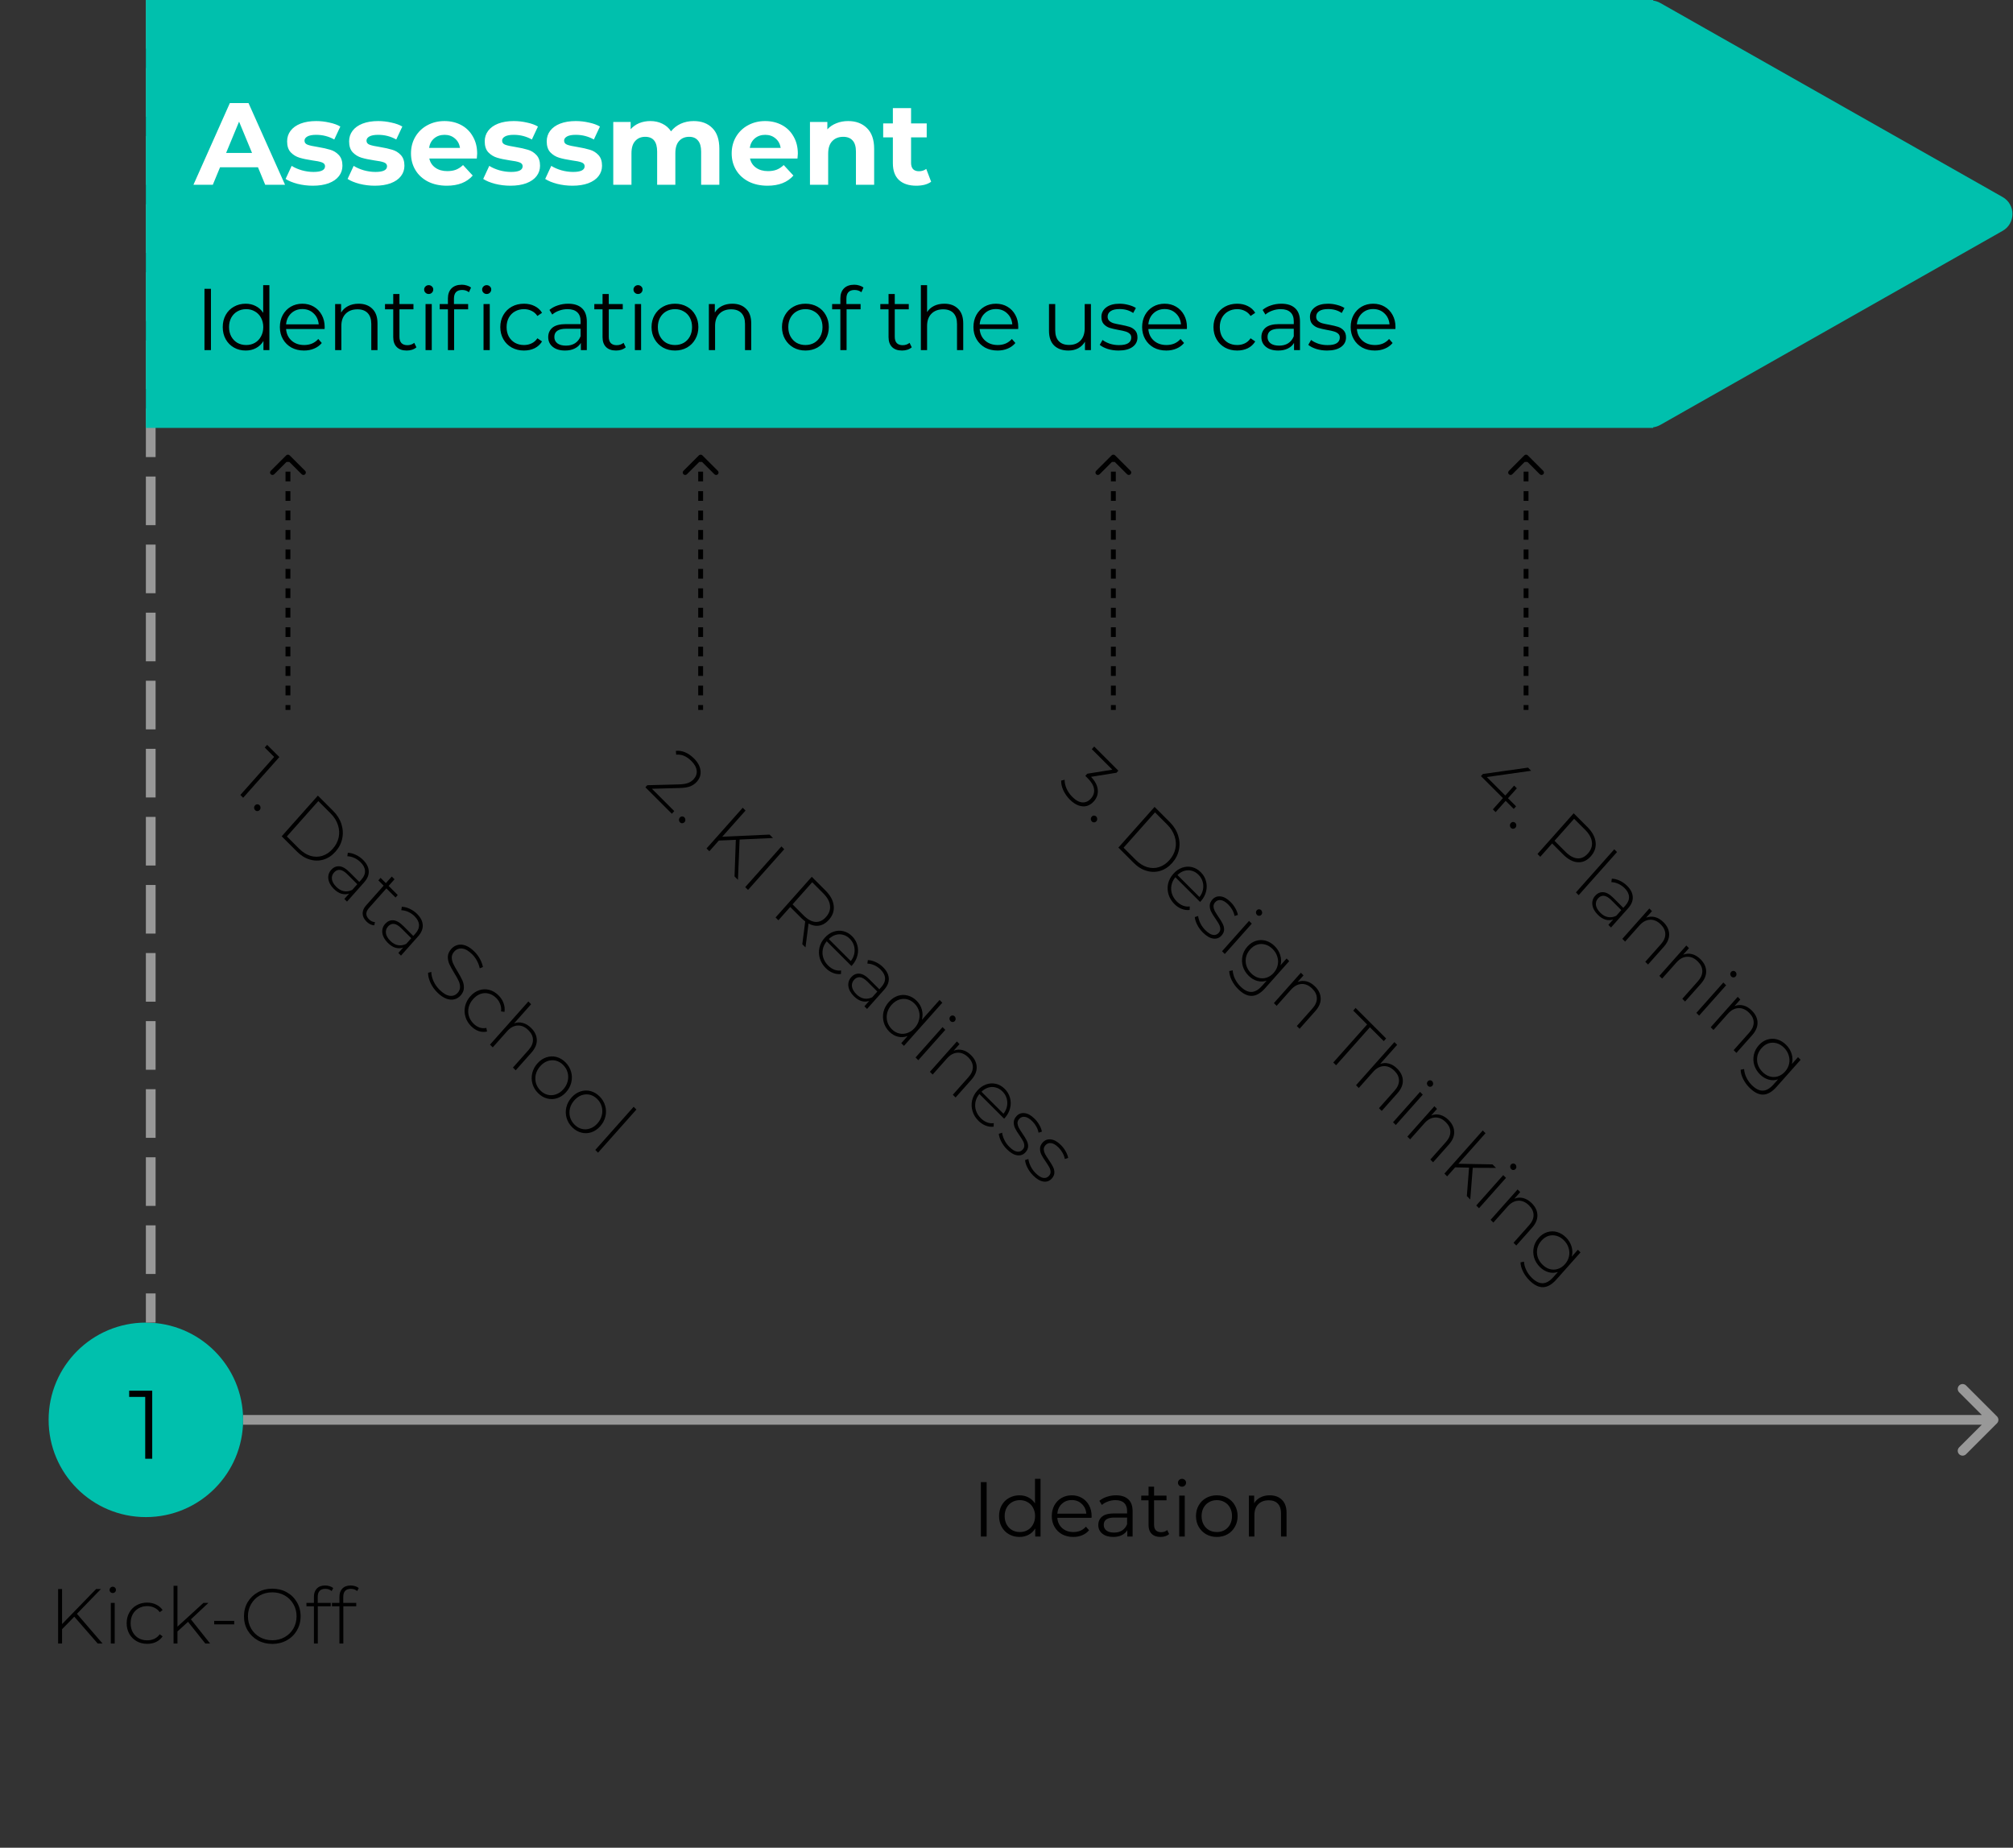 <svg width="207" height="190" viewBox="0 0 207 190" fill="none" xmlns="http://www.w3.org/2000/svg">
<rect x="0" y="0" width="207" height="190" fill="#333333" stroke="none"/>
<g clip-path="url(#clip0)">
<circle cx="15" cy="146" r="10" fill="#00C0AD"/>
<path d="M15.653 143V150H14.933V143.64H13.283V143H15.653Z" fill="black"/>
<path d="M7.64 166.24L6.384 167.528V169H5.976V163.4H6.384V167L9.88 163.4H10.376L7.912 165.944L10.544 169H10.048L7.64 166.24ZM11.395 164.824H11.795V169H11.395V164.824ZM11.595 163.808C11.504 163.808 11.427 163.779 11.363 163.72C11.299 163.656 11.267 163.579 11.267 163.488C11.267 163.397 11.299 163.32 11.363 163.256C11.427 163.192 11.504 163.16 11.595 163.16C11.685 163.16 11.763 163.192 11.827 163.256C11.891 163.315 11.923 163.389 11.923 163.48C11.923 163.571 11.891 163.648 11.827 163.712C11.763 163.776 11.685 163.808 11.595 163.808ZM15.137 169.032C14.732 169.032 14.369 168.941 14.049 168.76C13.729 168.579 13.478 168.328 13.297 168.008C13.116 167.683 13.025 167.317 13.025 166.912C13.025 166.501 13.116 166.136 13.297 165.816C13.478 165.491 13.729 165.24 14.049 165.064C14.369 164.883 14.732 164.792 15.137 164.792C15.473 164.792 15.777 164.859 16.049 164.992C16.326 165.12 16.55 165.309 16.721 165.56L16.425 165.776C16.276 165.568 16.089 165.413 15.865 165.312C15.646 165.205 15.403 165.152 15.137 165.152C14.812 165.152 14.518 165.227 14.257 165.376C14.001 165.52 13.798 165.725 13.649 165.992C13.505 166.259 13.433 166.565 13.433 166.912C13.433 167.259 13.505 167.565 13.649 167.832C13.798 168.099 14.001 168.307 14.257 168.456C14.518 168.6 14.812 168.672 15.137 168.672C15.403 168.672 15.646 168.621 15.865 168.52C16.089 168.413 16.276 168.256 16.425 168.048L16.721 168.264C16.55 168.515 16.326 168.707 16.049 168.84C15.777 168.968 15.473 169.032 15.137 169.032ZM19.336 166.768L18.248 167.76V169H17.848V163.064H18.248V167.264L20.92 164.824H21.432L19.632 166.512L21.608 169H21.112L19.336 166.768ZM22.027 166.672H24.083V167.032H22.027V166.672ZM28 169.04C27.451 169.04 26.955 168.917 26.512 168.672C26.07 168.421 25.72 168.08 25.464 167.648C25.214 167.216 25.088 166.733 25.088 166.2C25.088 165.667 25.214 165.184 25.464 164.752C25.72 164.32 26.07 163.981 26.512 163.736C26.955 163.485 27.451 163.36 28 163.36C28.55 163.36 29.046 163.483 29.488 163.728C29.931 163.973 30.278 164.312 30.528 164.744C30.784 165.176 30.912 165.661 30.912 166.2C30.912 166.739 30.784 167.224 30.528 167.656C30.278 168.088 29.931 168.427 29.488 168.672C29.046 168.917 28.55 169.04 28 169.04ZM28 168.664C28.47 168.664 28.894 168.557 29.272 168.344C29.651 168.131 29.95 167.837 30.168 167.464C30.387 167.085 30.496 166.664 30.496 166.2C30.496 165.736 30.387 165.317 30.168 164.944C29.95 164.565 29.651 164.269 29.272 164.056C28.894 163.843 28.47 163.736 28 163.736C27.531 163.736 27.104 163.843 26.72 164.056C26.342 164.269 26.043 164.565 25.824 164.944C25.606 165.317 25.496 165.736 25.496 166.2C25.496 166.664 25.606 167.085 25.824 167.464C26.043 167.837 26.342 168.131 26.72 168.344C27.104 168.557 27.531 168.664 28 168.664ZM33.456 163.376C32.933 163.376 32.672 163.656 32.672 164.216V164.824H34.008V165.168H32.68V169H32.28V165.168H31.512V164.824H32.28V164.184C32.28 163.832 32.381 163.552 32.584 163.344C32.786 163.136 33.072 163.032 33.44 163.032C33.6 163.032 33.752 163.056 33.896 163.104C34.045 163.147 34.168 163.213 34.264 163.304L34.104 163.608C33.933 163.453 33.717 163.376 33.456 163.376ZM36.081 163.376C35.558 163.376 35.297 163.656 35.297 164.216V164.824H36.633V165.168H35.305V169H34.905V165.168H34.137V164.824H34.905V164.184C34.905 163.832 35.006 163.552 35.209 163.344C35.411 163.136 35.697 163.032 36.065 163.032C36.225 163.032 36.377 163.056 36.521 163.104C36.67 163.147 36.793 163.213 36.889 163.304L36.729 163.608C36.558 163.453 36.342 163.376 36.081 163.376Z" fill="black"/>
<path d="M205.354 146.354C205.549 146.158 205.549 145.842 205.354 145.646L202.172 142.464C201.976 142.269 201.66 142.269 201.464 142.464C201.269 142.66 201.269 142.976 201.464 143.172L204.293 146L201.464 148.828C201.269 149.024 201.269 149.34 201.464 149.536C201.66 149.731 201.976 149.731 202.172 149.536L205.354 146.354ZM25 146.5L205 146.5V145.5L25 145.5V146.5Z" fill="#989898"/>
<path d="M100.865 152.4H101.457V158H100.865V152.4ZM106.999 152.064V158H106.455V157.168C106.285 157.451 106.058 157.667 105.775 157.816C105.498 157.965 105.183 158.04 104.831 158.04C104.437 158.04 104.079 157.949 103.759 157.768C103.439 157.587 103.189 157.333 103.007 157.008C102.826 156.683 102.735 156.312 102.735 155.896C102.735 155.48 102.826 155.109 103.007 154.784C103.189 154.459 103.439 154.208 103.759 154.032C104.079 153.851 104.437 153.76 104.831 153.76C105.173 153.76 105.479 153.832 105.751 153.976C106.029 154.115 106.255 154.32 106.431 154.592V152.064H106.999ZM104.879 157.536C105.173 157.536 105.437 157.469 105.671 157.336C105.911 157.197 106.098 157.003 106.231 156.752C106.37 156.501 106.439 156.216 106.439 155.896C106.439 155.576 106.37 155.291 106.231 155.04C106.098 154.789 105.911 154.597 105.671 154.464C105.437 154.325 105.173 154.256 104.879 154.256C104.581 154.256 104.311 154.325 104.071 154.464C103.837 154.597 103.65 154.789 103.511 155.04C103.378 155.291 103.311 155.576 103.311 155.896C103.311 156.216 103.378 156.501 103.511 156.752C103.65 157.003 103.837 157.197 104.071 157.336C104.311 157.469 104.581 157.536 104.879 157.536ZM112.245 156.072H108.725C108.757 156.509 108.925 156.864 109.229 157.136C109.533 157.403 109.917 157.536 110.381 157.536C110.642 157.536 110.882 157.491 111.101 157.4C111.32 157.304 111.509 157.165 111.669 156.984L111.989 157.352C111.802 157.576 111.568 157.747 111.285 157.864C111.008 157.981 110.701 158.04 110.365 158.04C109.933 158.04 109.549 157.949 109.213 157.768C108.882 157.581 108.624 157.325 108.437 157C108.25 156.675 108.157 156.307 108.157 155.896C108.157 155.485 108.245 155.117 108.421 154.792C108.602 154.467 108.848 154.213 109.157 154.032C109.472 153.851 109.824 153.76 110.213 153.76C110.602 153.76 110.952 153.851 111.261 154.032C111.57 154.213 111.813 154.467 111.989 154.792C112.165 155.112 112.253 155.48 112.253 155.896L112.245 156.072ZM110.213 154.248C109.808 154.248 109.466 154.379 109.189 154.64C108.917 154.896 108.762 155.232 108.725 155.648H111.709C111.672 155.232 111.514 154.896 111.237 154.64C110.965 154.379 110.624 154.248 110.213 154.248ZM114.764 153.76C115.313 153.76 115.735 153.899 116.028 154.176C116.321 154.448 116.468 154.853 116.468 155.392V158H115.924V157.344C115.796 157.563 115.607 157.733 115.356 157.856C115.111 157.979 114.817 158.04 114.476 158.04C114.007 158.04 113.633 157.928 113.356 157.704C113.079 157.48 112.94 157.184 112.94 156.816C112.94 156.459 113.068 156.171 113.324 155.952C113.585 155.733 113.999 155.624 114.564 155.624H115.9V155.368C115.9 155.005 115.799 154.731 115.596 154.544C115.393 154.352 115.097 154.256 114.708 154.256C114.441 154.256 114.185 154.301 113.94 154.392C113.695 154.477 113.484 154.597 113.308 154.752L113.052 154.328C113.265 154.147 113.521 154.008 113.82 153.912C114.119 153.811 114.433 153.76 114.764 153.76ZM114.564 157.592C114.884 157.592 115.159 157.52 115.388 157.376C115.617 157.227 115.788 157.013 115.9 156.736V156.048H114.58C113.86 156.048 113.5 156.299 113.5 156.8C113.5 157.045 113.593 157.24 113.78 157.384C113.967 157.523 114.228 157.592 114.564 157.592ZM120.227 157.744C120.12 157.84 119.987 157.915 119.827 157.968C119.672 158.016 119.509 158.04 119.339 158.04C118.944 158.04 118.64 157.933 118.427 157.72C118.213 157.507 118.107 157.205 118.107 156.816V154.272H117.355V153.792H118.107V152.872H118.675V153.792H119.955V154.272H118.675V156.784C118.675 157.035 118.736 157.227 118.859 157.36C118.987 157.488 119.168 157.552 119.403 157.552C119.52 157.552 119.632 157.533 119.739 157.496C119.851 157.459 119.947 157.405 120.027 157.336L120.227 157.744ZM121.261 153.792H121.829V158H121.261V153.792ZM121.549 152.872C121.431 152.872 121.333 152.832 121.253 152.752C121.173 152.672 121.133 152.576 121.133 152.464C121.133 152.357 121.173 152.264 121.253 152.184C121.333 152.104 121.431 152.064 121.549 152.064C121.666 152.064 121.765 152.104 121.845 152.184C121.925 152.259 121.965 152.349 121.965 152.456C121.965 152.573 121.925 152.672 121.845 152.752C121.765 152.832 121.666 152.872 121.549 152.872ZM125.129 158.04C124.724 158.04 124.359 157.949 124.033 157.768C123.708 157.581 123.452 157.325 123.265 157C123.079 156.675 122.985 156.307 122.985 155.896C122.985 155.485 123.079 155.117 123.265 154.792C123.452 154.467 123.708 154.213 124.033 154.032C124.359 153.851 124.724 153.76 125.129 153.76C125.535 153.76 125.9 153.851 126.225 154.032C126.551 154.213 126.804 154.467 126.985 154.792C127.172 155.117 127.265 155.485 127.265 155.896C127.265 156.307 127.172 156.675 126.985 157C126.804 157.325 126.551 157.581 126.225 157.768C125.9 157.949 125.535 158.04 125.129 158.04ZM125.129 157.536C125.428 157.536 125.695 157.469 125.929 157.336C126.169 157.197 126.356 157.003 126.489 156.752C126.623 156.501 126.689 156.216 126.689 155.896C126.689 155.576 126.623 155.291 126.489 155.04C126.356 154.789 126.169 154.597 125.929 154.464C125.695 154.325 125.428 154.256 125.129 154.256C124.831 154.256 124.561 154.325 124.321 154.464C124.087 154.597 123.9 154.789 123.761 155.04C123.628 155.291 123.561 155.576 123.561 155.896C123.561 156.216 123.628 156.501 123.761 156.752C123.9 157.003 124.087 157.197 124.321 157.336C124.561 157.469 124.831 157.536 125.129 157.536ZM130.569 153.76C131.097 153.76 131.515 153.915 131.825 154.224C132.139 154.528 132.297 154.973 132.297 155.56V158H131.729V155.616C131.729 155.179 131.619 154.845 131.401 154.616C131.182 154.387 130.87 154.272 130.465 154.272C130.011 154.272 129.651 154.408 129.385 154.68C129.123 154.947 128.993 155.317 128.993 155.792V158H128.425V153.792H128.969V154.568C129.123 154.312 129.337 154.115 129.609 153.976C129.886 153.832 130.206 153.76 130.569 153.76Z" fill="black"/>
<path d="M71.872 46.823C71.97 46.726 72.128 46.726 72.226 46.823L73.817 48.414C73.914 48.512 73.914 48.67 73.817 48.768C73.719 48.865 73.561 48.865 73.463 48.768L72.049 47.354L70.635 48.768C70.537 48.865 70.379 48.865 70.281 48.768C70.184 48.67 70.184 48.512 70.281 48.414L71.872 46.823ZM71.799 73L71.799 72.5L72.299 72.5L72.299 73L71.799 73ZM71.799 71.5L71.799 70.5L72.299 70.5L72.299 71.5L71.799 71.5ZM71.799 69.5L71.799 68.5L72.299 68.5L72.299 69.5L71.799 69.5ZM71.799 67.5L71.799 66.5L72.299 66.5L72.299 67.5L71.799 67.5ZM71.799 65.5L71.799 64.5L72.299 64.5L72.299 65.5L71.799 65.5ZM71.799 63.5L71.799 62.5L72.299 62.5L72.299 63.5L71.799 63.5ZM71.799 61.5L71.799 60.5L72.299 60.5L72.299 61.5L71.799 61.5ZM71.799 59.5L71.799 58.5L72.299 58.5L72.299 59.5L71.799 59.5ZM71.799 57.5L71.799 56.5L72.299 56.5L72.299 57.5L71.799 57.5ZM71.799 55.5L71.799 54.5L72.299 54.5L72.299 55.5L71.799 55.5ZM71.799 53.5L71.799 52.5L72.299 52.5L72.299 53.5L71.799 53.5ZM71.799 51.5L71.799 50.5L72.299 50.5L72.299 51.5L71.799 51.5ZM71.799 49.5L71.799 48.5L72.299 48.5L72.299 49.5L71.799 49.5ZM71.799 47.5L71.799 47L72.299 47L72.299 47.5L71.799 47.5Z" fill="black"/>
<path d="M69.334 83.403L69.09 83.678L66.369 80.957L66.56 80.742L69.797 80.659C70.222 80.647 70.544 80.596 70.765 80.508C70.993 80.42 71.185 80.288 71.341 80.113C71.578 79.846 71.678 79.55 71.639 79.225C71.604 78.904 71.424 78.581 71.1 78.257C70.851 78.008 70.597 77.829 70.337 77.72C70.082 77.615 69.813 77.576 69.532 77.604L69.499 77.209C69.812 77.177 70.129 77.226 70.447 77.356C70.77 77.49 71.078 77.704 71.372 77.999C71.761 78.387 71.981 78.796 72.034 79.225C72.087 79.655 71.963 80.039 71.662 80.377C71.47 80.593 71.242 80.753 70.978 80.857C70.714 80.962 70.342 81.02 69.863 81.03L67.037 81.107L69.334 83.403ZM69.924 84.558C69.86 84.494 69.824 84.413 69.818 84.316C69.819 84.219 69.851 84.135 69.915 84.063C69.979 83.992 70.054 83.954 70.142 83.952C70.234 83.953 70.312 83.986 70.376 84.05C70.44 84.114 70.473 84.192 70.476 84.285C70.482 84.382 70.454 84.467 70.39 84.538C70.326 84.61 70.247 84.647 70.152 84.65C70.064 84.653 69.988 84.622 69.924 84.558ZM75.666 86.358L73.921 86.432L72.943 87.532L72.655 87.244L76.376 83.059L76.665 83.347L74.272 86.038L79.137 85.82L79.487 86.17L76.055 86.329L75.885 90.474L75.534 90.123L75.666 86.358ZM80.354 87.037L80.642 87.325L76.921 91.51L76.632 91.221L80.354 87.037ZM82.503 97.092L82.802 94.748C82.645 94.629 82.508 94.51 82.391 94.393L81.26 93.262L80.042 94.631L79.754 94.342L83.475 90.158L84.895 91.578C85.392 92.075 85.671 92.591 85.731 93.125C85.794 93.655 85.629 94.141 85.235 94.584C84.941 94.914 84.612 95.112 84.248 95.177C83.891 95.242 83.523 95.171 83.143 94.965L82.831 97.42L82.503 97.092ZM82.63 94.124C83.052 94.547 83.462 94.771 83.858 94.799C84.258 94.822 84.619 94.652 84.941 94.29C85.264 93.927 85.4 93.537 85.352 93.119C85.306 92.697 85.073 92.275 84.65 91.853L83.519 90.721L81.499 92.993L82.63 94.124ZM87.553 99.329L85.013 96.79C84.804 97.04 84.67 97.316 84.609 97.617C84.552 97.913 84.569 98.206 84.662 98.494C84.758 98.786 84.924 99.049 85.157 99.283C85.35 99.475 85.559 99.617 85.785 99.707C86.018 99.797 86.253 99.826 86.49 99.791L86.479 100.153C86.205 100.188 85.931 100.151 85.657 100.043C85.387 99.938 85.139 99.773 84.912 99.546C84.618 99.252 84.416 98.922 84.307 98.557C84.197 98.191 84.183 97.823 84.263 97.452C84.348 97.085 84.527 96.747 84.799 96.441C85.069 96.138 85.37 95.927 85.704 95.808C86.044 95.69 86.382 95.67 86.718 95.75C87.053 95.829 87.355 96.003 87.623 96.27C87.89 96.538 88.07 96.846 88.16 97.192C88.258 97.539 88.261 97.892 88.169 98.252C88.081 98.615 87.902 98.948 87.633 99.251L87.553 99.329ZM87.389 96.534C87.181 96.326 86.95 96.189 86.696 96.123C86.445 96.053 86.189 96.056 85.927 96.134C85.673 96.211 85.439 96.354 85.226 96.562L87.489 98.825C87.676 98.59 87.796 98.334 87.85 98.057C87.905 97.78 87.893 97.509 87.816 97.243C87.738 96.978 87.596 96.741 87.389 96.534ZM90.819 99.467C91.185 99.833 91.377 100.213 91.396 100.609C91.418 101 91.259 101.387 90.919 101.77L89.159 103.748L88.888 103.477L89.382 102.921C89.125 103.01 88.86 103.016 88.587 102.938C88.317 102.857 88.056 102.69 87.803 102.437C87.475 102.109 87.288 101.767 87.241 101.412C87.197 101.06 87.294 100.75 87.532 100.483C87.762 100.224 88.035 100.102 88.35 100.116C88.673 100.129 89.026 100.329 89.411 100.713L90.424 101.726L90.647 101.475C90.906 101.184 91.027 100.887 91.011 100.585C90.998 100.286 90.849 99.994 90.562 99.707C90.366 99.511 90.146 99.359 89.901 99.249C89.66 99.144 89.424 99.088 89.193 99.084L89.243 98.727C89.514 98.734 89.787 98.804 90.062 98.936C90.34 99.064 90.593 99.241 90.819 99.467ZM88.061 102.232C88.306 102.477 88.567 102.625 88.843 102.675C89.122 102.729 89.407 102.685 89.695 102.545L90.216 101.959L89.209 100.952C88.919 100.662 88.658 100.506 88.427 100.486C88.2 100.469 87.999 100.559 87.825 100.754C87.645 100.957 87.573 101.19 87.61 101.453C87.65 101.712 87.801 101.972 88.061 102.232ZM96.9 103.108L92.955 107.544L92.678 107.267L93.332 106.532C92.999 106.658 92.668 106.681 92.34 106.601C92.012 106.522 91.714 106.348 91.446 106.08C91.171 105.805 90.982 105.488 90.88 105.13C90.778 104.772 90.769 104.41 90.854 104.042C90.942 103.679 91.123 103.343 91.395 103.037C91.668 102.73 91.973 102.519 92.311 102.404C92.655 102.289 92.997 102.277 93.336 102.368C93.679 102.455 93.988 102.636 94.264 102.912C94.528 103.176 94.705 103.477 94.795 103.816C94.89 104.159 94.892 104.508 94.804 104.864L96.617 102.825L96.9 103.108ZM91.702 105.828C91.929 106.054 92.18 106.2 92.457 106.266C92.737 106.335 93.016 106.321 93.295 106.224C93.578 106.13 93.833 105.956 94.06 105.701C94.287 105.446 94.436 105.166 94.507 104.861C94.583 104.56 94.58 104.263 94.498 103.97C94.42 103.682 94.268 103.424 94.041 103.198C93.815 102.971 93.562 102.824 93.282 102.754C93.005 102.689 92.726 102.703 92.443 102.796C92.164 102.894 91.911 103.07 91.684 103.325C91.457 103.58 91.306 103.858 91.231 104.159C91.159 104.464 91.162 104.761 91.24 105.05C91.322 105.342 91.476 105.602 91.702 105.828ZM96.923 105.616L97.206 105.899L94.43 109.019L94.148 108.737L96.923 105.616ZM97.739 104.998C97.675 104.934 97.64 104.857 97.634 104.768C97.631 104.675 97.66 104.595 97.72 104.527C97.78 104.459 97.854 104.424 97.942 104.422C98.03 104.419 98.106 104.45 98.17 104.514C98.234 104.578 98.267 104.657 98.27 104.75C98.276 104.839 98.249 104.917 98.189 104.985C98.129 105.053 98.055 105.088 97.967 105.09C97.879 105.093 97.803 105.062 97.739 104.998ZM99.861 108.509C100.231 108.879 100.422 109.285 100.435 109.727C100.448 110.169 100.265 110.603 99.886 111.03L98.264 112.853L97.982 112.57L99.582 110.771C99.894 110.42 100.046 110.068 100.04 109.715C100.037 109.366 99.884 109.041 99.583 108.739C99.236 108.392 98.865 108.228 98.47 108.247C98.075 108.267 97.713 108.462 97.383 108.832L95.906 110.494L95.623 110.212L98.398 107.091L98.669 107.362L98.069 108.038C98.365 107.921 98.668 107.9 98.978 107.976C99.292 108.056 99.586 108.234 99.861 108.509ZM103.253 115.029L100.713 112.489C100.504 112.74 100.37 113.016 100.309 113.316C100.252 113.613 100.269 113.906 100.362 114.194C100.458 114.486 100.623 114.749 100.857 114.983C101.05 115.175 101.259 115.317 101.485 115.407C101.718 115.497 101.953 115.525 102.19 115.491L102.179 115.853C101.905 115.888 101.631 115.851 101.357 115.743C101.087 115.638 100.839 115.473 100.612 115.246C100.318 114.952 100.116 114.622 100.007 114.257C99.897 113.891 99.883 113.523 99.963 113.152C100.048 112.785 100.227 112.447 100.499 112.141C100.769 111.838 101.07 111.627 101.403 111.509C101.744 111.39 102.082 111.37 102.418 111.45C102.753 111.529 103.055 111.703 103.322 111.971C103.59 112.238 103.769 112.546 103.86 112.892C103.958 113.239 103.961 113.592 103.869 113.952C103.781 114.315 103.602 114.648 103.333 114.951L103.253 115.029ZM103.089 112.234C102.881 112.026 102.65 111.889 102.396 111.823C102.145 111.753 101.888 111.756 101.627 111.834C101.373 111.911 101.139 112.054 100.926 112.262L103.189 114.525C103.376 114.29 103.496 114.034 103.551 113.757C103.605 113.48 103.593 113.209 103.516 112.943C103.438 112.677 103.296 112.441 103.089 112.234ZM103.535 118.169C103.298 117.932 103.105 117.668 102.957 117.377C102.81 117.086 102.727 116.823 102.709 116.586L103.052 116.477C103.077 116.706 103.152 116.95 103.276 117.21C103.405 117.474 103.573 117.71 103.78 117.918C104.078 118.215 104.343 118.382 104.575 118.418C104.81 118.458 105.01 118.386 105.173 118.203C105.29 118.071 105.342 117.928 105.33 117.773C105.322 117.622 105.277 117.472 105.196 117.323C105.115 117.174 104.992 116.98 104.828 116.74C104.633 116.462 104.487 116.226 104.39 116.031C104.292 115.836 104.244 115.629 104.245 115.412C104.246 115.194 104.337 114.984 104.518 114.781C104.737 114.534 105.014 114.427 105.348 114.46C105.69 114.492 106.04 114.688 106.398 115.046C106.587 115.235 106.748 115.449 106.884 115.69C107.019 115.93 107.104 116.155 107.139 116.363L106.797 116.473C106.758 116.26 106.682 116.053 106.57 115.85C106.458 115.648 106.321 115.466 106.158 115.303C105.883 115.028 105.628 114.875 105.393 114.843C105.157 114.811 104.962 114.882 104.806 115.058C104.682 115.197 104.624 115.346 104.632 115.505C104.644 115.66 104.689 115.814 104.767 115.967C104.852 116.12 104.978 116.322 105.147 116.573C105.338 116.847 105.48 117.08 105.574 117.271C105.674 117.462 105.724 117.663 105.723 117.872C105.722 118.082 105.634 118.284 105.461 118.48C105.23 118.739 104.944 118.844 104.602 118.796C104.261 118.748 103.905 118.539 103.535 118.169ZM106.237 120.871C105.999 120.633 105.806 120.369 105.659 120.078C105.511 119.788 105.428 119.524 105.41 119.288L105.753 119.179C105.778 119.407 105.853 119.651 105.978 119.912C106.106 120.176 106.274 120.411 106.482 120.619C106.78 120.917 107.045 121.084 107.276 121.12C107.512 121.159 107.711 121.087 107.874 120.904C107.991 120.773 108.043 120.629 108.032 120.475C108.023 120.323 107.979 120.173 107.898 120.024C107.816 119.875 107.693 119.681 107.529 119.441C107.334 119.164 107.188 118.927 107.091 118.732C106.994 118.537 106.946 118.331 106.947 118.113C106.947 117.896 107.038 117.685 107.219 117.482C107.439 117.235 107.716 117.128 108.05 117.161C108.391 117.194 108.741 117.389 109.099 117.747C109.288 117.936 109.45 118.151 109.585 118.391C109.72 118.632 109.805 118.856 109.841 119.065L109.498 119.174C109.459 118.962 109.383 118.754 109.271 118.552C109.159 118.349 109.022 118.167 108.86 118.005C108.584 117.729 108.329 117.576 108.094 117.544C107.859 117.512 107.663 117.584 107.507 117.759C107.383 117.899 107.325 118.048 107.334 118.207C107.346 118.362 107.39 118.516 107.468 118.669C107.553 118.821 107.68 119.023 107.848 119.275C108.039 119.548 108.181 119.781 108.275 119.972C108.376 120.164 108.426 120.364 108.424 120.574C108.423 120.783 108.336 120.986 108.162 121.181C107.932 121.44 107.646 121.546 107.304 121.497C106.962 121.449 106.606 121.24 106.237 120.871Z" fill="black"/>
<path d="M114.311 46.823C114.409 46.726 114.567 46.726 114.665 46.823L116.256 48.414C116.354 48.512 116.354 48.67 116.256 48.768C116.158 48.865 116 48.865 115.902 48.768L114.488 47.354L113.074 48.768C112.976 48.865 112.818 48.865 112.72 48.768C112.623 48.67 112.623 48.512 112.72 48.414L114.311 46.823ZM114.238 73L114.238 72.5L114.738 72.5L114.738 73L114.238 73ZM114.238 71.5L114.238 70.5L114.738 70.5L114.738 71.5L114.238 71.5ZM114.238 69.5L114.238 68.5L114.738 68.5L114.738 69.5L114.238 69.5ZM114.238 67.5L114.238 66.5L114.738 66.5L114.738 67.5L114.238 67.5ZM114.238 65.5L114.238 64.5L114.738 64.5L114.738 65.5L114.238 65.5ZM114.238 63.5L114.238 62.5L114.738 62.5L114.738 63.5L114.238 63.5ZM114.238 61.5L114.238 60.5L114.738 60.5L114.738 61.5L114.238 61.5ZM114.238 59.5L114.238 58.5L114.738 58.5L114.738 59.5L114.238 59.5ZM114.238 57.5L114.238 56.5L114.738 56.5L114.738 57.5L114.238 57.5ZM114.238 55.5L114.238 54.5L114.738 54.5L114.738 55.5L114.238 55.5ZM114.238 53.5L114.238 52.5L114.738 52.5L114.738 53.5L114.238 53.5ZM114.238 51.5L114.238 50.5L114.738 50.5L114.738 51.5L114.238 51.5ZM114.238 49.5L114.238 48.5L114.738 48.5L114.738 49.5L114.238 49.5ZM114.238 47.5L114.238 47L114.738 47L114.738 47.5L114.238 47.5Z" fill="black"/>
<path d="M112.192 79.88C112.619 80.33 112.849 80.775 112.884 81.216C112.927 81.658 112.792 82.054 112.48 82.404C112.271 82.64 112.032 82.796 111.763 82.874C111.498 82.948 111.214 82.931 110.911 82.823C110.611 82.719 110.314 82.52 110.02 82.226C109.733 81.94 109.508 81.62 109.344 81.268C109.183 80.912 109.11 80.578 109.123 80.267L109.477 80.181C109.47 80.461 109.534 80.758 109.668 81.072C109.805 81.39 110.006 81.681 110.27 81.945C110.621 82.296 110.963 82.484 111.297 82.509C111.634 82.53 111.931 82.397 112.186 82.11C112.444 81.819 112.55 81.496 112.503 81.14C112.456 80.785 112.24 80.414 111.856 80.03L111.607 79.781L111.803 79.56L114.383 79.146L112.273 77.036L112.518 76.761L115.001 79.245L114.81 79.46L112.192 79.88ZM112.275 84.469C112.211 84.405 112.175 84.325 112.169 84.228C112.17 84.131 112.202 84.046 112.266 83.975C112.329 83.903 112.405 83.866 112.493 83.863C112.585 83.865 112.662 83.897 112.726 83.961C112.791 84.025 112.824 84.104 112.827 84.197C112.833 84.294 112.805 84.378 112.741 84.45C112.677 84.522 112.598 84.559 112.502 84.562C112.415 84.564 112.339 84.534 112.275 84.469ZM118.727 82.971L120.294 84.537C120.705 84.949 120.989 85.402 121.146 85.898C121.308 86.398 121.335 86.896 121.229 87.392C121.126 87.884 120.896 88.332 120.538 88.734C120.18 89.137 119.77 89.409 119.31 89.55C118.852 89.688 118.384 89.686 117.904 89.545C117.427 89.408 116.984 89.133 116.573 88.722L115.006 87.155L118.727 82.971ZM116.795 88.425C117.16 88.79 117.55 89.037 117.964 89.165C118.381 89.288 118.788 89.288 119.183 89.164C119.578 89.04 119.934 88.8 120.249 88.446C120.565 88.091 120.769 87.701 120.863 87.275C120.956 86.849 120.931 86.421 120.787 85.99C120.646 85.556 120.393 85.156 120.027 84.79L118.771 83.534L115.539 87.169L116.795 88.425ZM123.407 92.745L120.867 90.204C120.659 90.455 120.524 90.731 120.463 91.031C120.406 91.328 120.424 91.621 120.516 91.909C120.613 92.201 120.778 92.464 121.012 92.698C121.204 92.891 121.413 93.032 121.639 93.122C121.872 93.213 122.107 93.241 122.344 93.207L122.333 93.568C122.059 93.603 121.786 93.566 121.512 93.458C121.241 93.353 120.993 93.188 120.767 92.962C120.473 92.667 120.271 92.338 120.161 91.972C120.052 91.606 120.037 91.238 120.118 90.867C120.202 90.5 120.381 90.162 120.654 89.856C120.923 89.553 121.224 89.342 121.558 89.224C121.898 89.105 122.236 89.085 122.572 89.165C122.907 89.244 123.209 89.418 123.477 89.686C123.745 89.953 123.924 90.261 124.014 90.607C124.112 90.954 124.115 91.307 124.024 91.667C123.935 92.03 123.757 92.364 123.487 92.666L123.407 92.745ZM123.243 89.949C123.035 89.741 122.804 89.604 122.55 89.538C122.299 89.468 122.043 89.471 121.781 89.549C121.527 89.626 121.294 89.769 121.08 89.977L123.343 92.24C123.53 92.005 123.651 91.749 123.705 91.472C123.759 91.195 123.747 90.924 123.67 90.658C123.593 90.393 123.45 90.156 123.243 89.949ZM123.689 95.884C123.452 95.647 123.259 95.383 123.112 95.092C122.964 94.801 122.881 94.538 122.863 94.302L123.206 94.192C123.231 94.421 123.306 94.665 123.431 94.925C123.559 95.189 123.727 95.425 123.935 95.633C124.233 95.93 124.497 96.097 124.729 96.133C124.965 96.173 125.164 96.101 125.327 95.918C125.444 95.786 125.496 95.643 125.484 95.488C125.476 95.337 125.432 95.187 125.351 95.038C125.269 94.889 125.146 94.695 124.982 94.455C124.787 94.177 124.641 93.941 124.544 93.746C124.447 93.551 124.399 93.344 124.399 93.127C124.4 92.909 124.491 92.699 124.672 92.496C124.892 92.249 125.169 92.142 125.503 92.175C125.844 92.207 126.194 92.403 126.552 92.761C126.741 92.95 126.903 93.164 127.038 93.405C127.173 93.645 127.258 93.87 127.294 94.079L126.951 94.188C126.912 93.975 126.836 93.768 126.724 93.565C126.612 93.363 126.475 93.181 126.313 93.019C126.037 92.743 125.782 92.59 125.547 92.558C125.312 92.526 125.116 92.597 124.96 92.773C124.836 92.912 124.778 93.061 124.787 93.22C124.798 93.375 124.843 93.529 124.921 93.682C125.006 93.835 125.133 94.037 125.301 94.288C125.492 94.562 125.634 94.795 125.728 94.986C125.829 95.177 125.878 95.378 125.877 95.587C125.876 95.797 125.789 95.999 125.615 96.195C125.385 96.454 125.099 96.559 124.757 96.511C124.415 96.463 124.059 96.254 123.689 95.884ZM128.44 94.694L128.723 94.977L125.948 98.098L125.665 97.815L128.44 94.694ZM129.257 94.077C129.193 94.013 129.158 93.936 129.151 93.847C129.149 93.754 129.177 93.673 129.238 93.606C129.298 93.538 129.372 93.503 129.46 93.5C129.548 93.498 129.623 93.528 129.688 93.592C129.752 93.656 129.785 93.735 129.788 93.828C129.794 93.917 129.767 93.996 129.707 94.064C129.647 94.131 129.573 94.166 129.485 94.169C129.397 94.171 129.321 94.141 129.257 94.077ZM132.574 98.828L130.097 101.614C129.636 102.132 129.177 102.396 128.72 102.405C128.262 102.415 127.794 102.18 127.315 101.701C127.044 101.43 126.826 101.129 126.663 100.8C126.5 100.471 126.413 100.156 126.405 99.853L126.759 99.779C126.779 100.069 126.857 100.358 126.993 100.645C127.13 100.932 127.315 101.193 127.549 101.427C127.941 101.819 128.32 102.01 128.686 101.999C129.048 101.992 129.414 101.782 129.782 101.367L130.25 100.841C129.927 100.947 129.603 100.955 129.279 100.864C128.954 100.772 128.658 100.593 128.39 100.325C128.114 100.05 127.92 99.735 127.808 99.381C127.702 99.027 127.688 98.67 127.765 98.311C127.843 97.952 128.011 97.626 128.269 97.336C128.528 97.045 128.824 96.848 129.158 96.745C129.492 96.642 129.827 96.638 130.163 96.733C130.502 96.832 130.81 97.019 131.085 97.294C131.357 97.565 131.545 97.874 131.65 98.221C131.756 98.567 131.764 98.914 131.675 99.262L132.303 98.557L132.574 98.828ZM128.652 100.078C128.882 100.308 129.135 100.464 129.412 100.545C129.693 100.622 129.967 100.618 130.235 100.533C130.511 100.447 130.757 100.283 130.973 100.04C131.189 99.796 131.328 99.528 131.389 99.236C131.454 98.946 131.44 98.658 131.347 98.369C131.258 98.077 131.098 97.816 130.868 97.585C130.638 97.356 130.383 97.202 130.103 97.125C129.829 97.047 129.557 97.049 129.285 97.131C129.016 97.217 128.774 97.381 128.558 97.624C128.342 97.867 128.199 98.135 128.131 98.428C128.07 98.721 128.082 99.012 128.168 99.301C128.26 99.589 128.422 99.848 128.652 100.078ZM135.235 101.444C135.605 101.814 135.796 102.219 135.809 102.662C135.822 103.104 135.639 103.538 135.26 103.964L133.638 105.788L133.355 105.505L134.955 103.705C135.267 103.355 135.42 103.003 135.413 102.65C135.41 102.301 135.258 101.975 134.956 101.673C134.609 101.326 134.238 101.163 133.844 101.182C133.449 101.201 133.087 101.396 132.757 101.767L131.279 103.429L130.996 103.146L133.771 100.025L134.043 100.297L133.442 100.972C133.739 100.855 134.042 100.835 134.352 100.911C134.665 100.991 134.96 101.169 135.235 101.444ZM140.581 105.344L139.155 103.918L139.4 103.643L142.539 106.783L142.295 107.058L140.869 105.632L137.392 109.542L137.104 109.254L140.581 105.344ZM143.682 109.891C144.051 110.26 144.243 110.666 144.256 111.108C144.268 111.55 144.085 111.985 143.706 112.411L142.085 114.234L141.802 113.952L143.402 112.152C143.714 111.801 143.866 111.449 143.86 111.096C143.857 110.747 143.705 110.422 143.403 110.12C143.056 109.773 142.685 109.609 142.29 109.629C141.895 109.648 141.533 109.843 141.204 110.214L139.726 111.875L139.443 111.593L143.388 107.157L143.67 107.44L141.921 109.406C142.215 109.293 142.512 109.279 142.815 109.363C143.121 109.443 143.41 109.619 143.682 109.891ZM146.024 112.278L146.307 112.561L143.532 115.682L143.249 115.399L146.024 112.278ZM146.841 111.66C146.777 111.596 146.741 111.52 146.735 111.431C146.732 111.337 146.761 111.257 146.821 111.189C146.882 111.122 146.956 111.086 147.044 111.084C147.131 111.081 147.207 111.112 147.271 111.176C147.335 111.24 147.369 111.319 147.372 111.412C147.378 111.501 147.351 111.579 147.291 111.647C147.23 111.715 147.156 111.75 147.069 111.753C146.981 111.755 146.905 111.724 146.841 111.66ZM148.963 115.172C149.333 115.541 149.524 115.947 149.537 116.389C149.55 116.831 149.367 117.266 148.987 117.692L147.366 119.516L147.083 119.233L148.683 117.433C148.995 117.083 149.148 116.731 149.141 116.378C149.138 116.028 148.986 115.703 148.684 115.401C148.337 115.054 147.966 114.89 147.571 114.91C147.177 114.929 146.814 115.124 146.485 115.495L145.007 117.157L144.724 116.874L147.499 113.753L147.771 114.025L147.17 114.7C147.467 114.583 147.77 114.562 148.08 114.639C148.393 114.719 148.688 114.896 148.963 115.172ZM151.066 120.064L149.637 120.036L148.813 120.963L148.53 120.68L152.475 116.244L152.758 116.527L149.967 119.666L153.478 119.732L153.84 120.094L151.445 120.082L151.189 123.339L150.838 122.988L151.066 120.064ZM154.581 120.835L154.864 121.118L152.089 124.239L151.806 123.956L154.581 120.835ZM155.398 120.217C155.334 120.153 155.299 120.077 155.292 119.988C155.29 119.895 155.318 119.814 155.379 119.746C155.439 119.679 155.513 119.644 155.601 119.641C155.688 119.638 155.764 119.669 155.828 119.733C155.893 119.797 155.926 119.876 155.929 119.969C155.935 120.058 155.908 120.137 155.848 120.204C155.787 120.272 155.713 120.307 155.626 120.31C155.538 120.312 155.462 120.282 155.398 120.217ZM157.52 123.729C157.89 124.098 158.081 124.504 158.094 124.946C158.107 125.389 157.924 125.823 157.544 126.249L155.923 128.073L155.64 127.79L157.24 125.99C157.552 125.64 157.705 125.288 157.698 124.935C157.695 124.585 157.543 124.26 157.241 123.958C156.894 123.611 156.523 123.448 156.129 123.467C155.734 123.486 155.372 123.681 155.042 124.052L153.564 125.714L153.281 125.431L156.056 122.31L156.328 122.582L155.727 123.257C156.024 123.14 156.327 123.119 156.637 123.196C156.95 123.276 157.245 123.454 157.52 123.729ZM162.527 128.781L160.049 131.567C159.589 132.085 159.13 132.349 158.672 132.358C158.215 132.368 157.747 132.133 157.268 131.654C156.996 131.382 156.779 131.082 156.616 130.753C156.452 130.424 156.366 130.108 156.357 129.806L156.712 129.731C156.731 130.022 156.809 130.311 156.946 130.598C157.083 130.885 157.268 131.145 157.502 131.379C157.894 131.771 158.273 131.962 158.638 131.951C159.001 131.945 159.366 131.734 159.735 131.32L160.203 130.794C159.88 130.9 159.556 130.908 159.231 130.816C158.906 130.725 158.61 130.545 158.342 130.277C158.067 130.002 157.873 129.688 157.76 129.334C157.655 128.98 157.64 128.623 157.718 128.264C157.795 127.904 157.963 127.579 158.222 127.288C158.481 126.997 158.777 126.8 159.111 126.697C159.444 126.594 159.779 126.59 160.115 126.685C160.455 126.784 160.762 126.971 161.038 127.246C161.309 127.518 161.498 127.827 161.603 128.173C161.708 128.519 161.717 128.867 161.628 129.215L162.255 128.509L162.527 128.781ZM158.604 130.031C158.834 130.261 159.088 130.417 159.365 130.498C159.645 130.575 159.92 130.571 160.188 130.485C160.464 130.4 160.71 130.235 160.926 129.992C161.142 129.749 161.281 129.481 161.342 129.188C161.406 128.899 161.392 128.61 161.3 128.322C161.211 128.029 161.051 127.768 160.821 127.538C160.591 127.308 160.336 127.154 160.055 127.077C159.782 127 159.509 127.002 159.237 127.084C158.969 127.169 158.727 127.334 158.51 127.577C158.294 127.82 158.152 128.088 158.084 128.381C158.023 128.674 158.035 128.965 158.12 129.253C158.213 129.542 158.374 129.801 158.604 130.031Z" fill="black"/>
<path d="M156.751 46.823C156.848 46.726 157.007 46.726 157.104 46.823L158.695 48.414C158.793 48.512 158.793 48.67 158.695 48.768C158.598 48.865 158.439 48.865 158.342 48.768L156.927 47.354L155.513 48.768C155.416 48.865 155.257 48.865 155.16 48.768C155.062 48.67 155.062 48.512 155.16 48.414L156.751 46.823ZM156.677 73L156.677 72.5L157.177 72.5L157.177 73L156.677 73ZM156.677 71.5L156.677 70.5L157.177 70.5L157.177 71.5L156.677 71.5ZM156.677 69.5L156.677 68.5L157.177 68.5L157.177 69.5L156.677 69.5ZM156.677 67.5L156.677 66.5L157.177 66.5L157.177 67.5L156.677 67.5ZM156.677 65.5L156.677 64.5L157.177 64.5L157.177 65.5L156.677 65.5ZM156.677 63.5L156.677 62.5L157.177 62.5L157.177 63.5L156.677 63.5ZM156.677 61.5L156.677 60.5L157.177 60.5L157.177 61.5L156.677 61.5ZM156.677 59.5L156.677 58.5L157.177 58.5L157.177 59.5L156.677 59.5ZM156.677 57.5L156.677 56.5L157.177 56.5L157.177 57.5L156.677 57.5ZM156.677 55.5L156.677 54.5L157.177 54.5L157.177 55.5L156.677 55.5ZM156.677 53.5L156.677 52.5L157.177 52.5L157.177 53.5L156.677 53.5ZM156.677 51.5L156.677 50.5L157.177 50.5L157.177 51.5L156.677 51.5ZM156.677 49.5L156.677 48.5L157.177 48.5L157.177 49.5L156.677 49.5ZM156.677 47.5L156.677 47L157.177 47L157.177 47.5L156.677 47.5Z" fill="black"/>
<path d="M155.661 83.18L154.829 82.349L153.798 83.509L153.515 83.226L154.547 82.066L152.29 79.809L152.486 79.588L157.129 78.934L157.452 79.256L152.891 79.902L154.792 81.803L155.701 80.78L155.978 81.058L155.069 82.08L155.9 82.911L155.661 83.18ZM155.371 85.127C155.307 85.063 155.272 84.982 155.265 84.885C155.266 84.788 155.298 84.704 155.362 84.632C155.426 84.561 155.502 84.523 155.59 84.521C155.681 84.522 155.759 84.555 155.823 84.619C155.887 84.683 155.921 84.761 155.923 84.855C155.93 84.951 155.901 85.036 155.837 85.107C155.774 85.179 155.694 85.216 155.599 85.219C155.511 85.222 155.435 85.191 155.371 85.127ZM163.243 85.048C163.741 85.546 164.02 86.061 164.079 86.596C164.143 87.125 163.977 87.612 163.584 88.054C163.194 88.492 162.746 88.696 162.24 88.664C161.737 88.628 161.237 88.361 160.739 87.864L159.608 86.732L158.391 88.101L158.102 87.813L161.824 83.628L163.243 85.048ZM160.984 87.589C161.406 88.011 161.816 88.236 162.212 88.263C162.608 88.29 162.967 88.123 163.29 87.76C163.612 87.397 163.749 87.007 163.7 86.589C163.655 86.167 163.421 85.745 162.999 85.323L161.867 84.192L159.853 86.457L160.984 87.589ZM166 87.33L166.283 87.613L162.338 92.049L162.055 91.766L166 87.33ZM167.322 91.092C167.688 91.458 167.881 91.838 167.899 92.234C167.922 92.625 167.763 93.012 167.423 93.395L165.663 95.374L165.392 95.102L165.886 94.546C165.629 94.635 165.363 94.641 165.09 94.564C164.821 94.482 164.56 94.315 164.307 94.062C163.979 93.734 163.791 93.392 163.744 93.037C163.701 92.685 163.798 92.375 164.035 92.108C164.266 91.849 164.539 91.727 164.854 91.741C165.176 91.755 165.53 91.954 165.915 92.338L166.927 93.351L167.151 93.1C167.409 92.809 167.531 92.513 167.514 92.21C167.502 91.912 167.352 91.619 167.066 91.332C166.87 91.136 166.649 90.984 166.404 90.874C166.163 90.769 165.927 90.714 165.697 90.709L165.747 90.352C166.018 90.36 166.291 90.429 166.565 90.561C166.844 90.689 167.096 90.866 167.322 91.092ZM164.564 93.857C164.81 94.102 165.07 94.25 165.346 94.3C165.626 94.354 165.91 94.311 166.199 94.17L166.72 93.584L165.713 92.577C165.423 92.287 165.162 92.132 164.931 92.111C164.703 92.094 164.503 92.184 164.329 92.379C164.148 92.582 164.076 92.816 164.113 93.078C164.154 93.337 164.304 93.597 164.564 93.857ZM171.067 94.837C171.437 95.207 171.628 95.612 171.641 96.055C171.654 96.497 171.471 96.931 171.092 97.357L169.47 99.181L169.187 98.898L170.788 97.098C171.099 96.748 171.252 96.396 171.245 96.043C171.242 95.694 171.09 95.368 170.788 95.066C170.441 94.719 170.071 94.556 169.676 94.575C169.281 94.594 168.919 94.789 168.589 95.16L167.111 96.822L166.828 96.539L169.603 93.418L169.875 93.69L169.274 94.365C169.571 94.248 169.874 94.228 170.184 94.304C170.498 94.384 170.792 94.562 171.067 94.837ZM174.873 98.643C175.243 99.013 175.434 99.419 175.447 99.861C175.46 100.303 175.277 100.737 174.898 101.164L173.276 102.987L172.994 102.704L174.594 100.905C174.906 100.554 175.058 100.202 175.052 99.849C175.049 99.5 174.896 99.174 174.595 98.873C174.248 98.526 173.877 98.362 173.482 98.381C173.087 98.4 172.725 98.595 172.395 98.966L170.918 100.628L170.635 100.345L173.41 97.225L173.681 97.496L173.081 98.172C173.377 98.054 173.68 98.034 173.99 98.11C174.304 98.19 174.598 98.368 174.873 98.643ZM177.216 101.031L177.499 101.314L174.724 104.434L174.441 104.151L177.216 101.031ZM178.032 100.413C177.968 100.349 177.933 100.272 177.927 100.183C177.924 100.09 177.953 100.01 178.013 99.942C178.073 99.874 178.147 99.839 178.235 99.836C178.323 99.834 178.399 99.865 178.463 99.929C178.527 99.993 178.561 100.071 178.563 100.165C178.57 100.254 178.543 100.332 178.482 100.4C178.422 100.468 178.348 100.503 178.26 100.505C178.173 100.508 178.097 100.477 178.032 100.413ZM180.155 103.924C180.524 104.294 180.716 104.7 180.728 105.142C180.741 105.584 180.558 106.018 180.179 106.445L178.558 108.268L178.275 107.985L179.875 106.186C180.187 105.835 180.339 105.483 180.333 105.13C180.33 104.781 180.178 104.455 179.876 104.154C179.529 103.807 179.158 103.643 178.763 103.662C178.368 103.682 178.006 103.877 177.677 104.247L176.199 105.909L175.916 105.626L178.691 102.506L178.962 102.777L178.362 103.453C178.658 103.335 178.962 103.315 179.271 103.391C179.585 103.471 179.879 103.649 180.155 103.924ZM185.161 108.976L182.684 111.762C182.223 112.28 181.764 112.544 181.307 112.554C180.85 112.563 180.382 112.328 179.903 111.849C179.631 111.578 179.414 111.278 179.25 110.949C179.087 110.619 179.001 110.304 178.992 110.001L179.347 109.927C179.366 110.217 179.444 110.506 179.581 110.793C179.717 111.08 179.902 111.341 180.136 111.575C180.528 111.967 180.907 112.158 181.273 112.147C181.635 112.14 182.001 111.93 182.369 111.515L182.837 110.989C182.514 111.096 182.191 111.103 181.866 111.012C181.541 110.92 181.245 110.741 180.977 110.473C180.702 110.198 180.508 109.883 180.395 109.529C180.289 109.175 180.275 108.819 180.352 108.459C180.43 108.1 180.598 107.775 180.856 107.484C181.115 107.193 181.411 106.996 181.745 106.893C182.079 106.79 182.414 106.786 182.75 106.881C183.089 106.98 183.397 107.167 183.672 107.442C183.944 107.713 184.132 108.022 184.238 108.369C184.343 108.715 184.351 109.062 184.263 109.41L184.89 108.705L185.161 108.976ZM181.239 110.227C181.469 110.457 181.722 110.612 181.999 110.693C182.28 110.771 182.554 110.766 182.823 110.681C183.098 110.595 183.344 110.431 183.56 110.188C183.777 109.945 183.915 109.676 183.976 109.384C184.041 109.094 184.027 108.806 183.934 108.517C183.845 108.225 183.686 107.964 183.456 107.734C183.226 107.504 182.97 107.35 182.69 107.273C182.417 107.195 182.144 107.198 181.872 107.279C181.603 107.365 181.361 107.529 181.145 107.772C180.929 108.015 180.787 108.283 180.718 108.577C180.657 108.869 180.669 109.16 180.755 109.449C180.847 109.737 181.009 109.996 181.239 110.227Z" fill="black"/>
<path d="M29.433 46.823C29.531 46.726 29.689 46.726 29.787 46.823L31.378 48.414C31.475 48.512 31.475 48.67 31.378 48.768C31.28 48.865 31.122 48.865 31.024 48.768L29.61 47.354L28.196 48.768C28.098 48.865 27.94 48.865 27.842 48.768C27.744 48.67 27.744 48.512 27.842 48.414L29.433 46.823ZM29.36 73L29.36 72.5L29.86 72.5L29.86 73L29.36 73ZM29.36 71.5L29.36 70.5L29.86 70.5L29.86 71.5L29.36 71.5ZM29.36 69.5L29.36 68.5L29.86 68.5L29.86 69.5L29.36 69.5ZM29.36 67.5L29.36 66.5L29.86 66.5L29.86 67.5L29.36 67.5ZM29.36 65.5L29.36 64.5L29.86 64.5L29.86 65.5L29.36 65.5ZM29.36 63.5L29.36 62.5L29.86 62.5L29.86 63.5L29.36 63.5ZM29.36 61.5L29.36 60.5L29.86 60.5L29.86 61.5L29.36 61.5ZM29.36 59.5L29.36 58.5L29.86 58.5L29.86 59.5L29.36 59.5ZM29.36 57.5L29.36 56.5L29.86 56.5L29.86 57.5L29.36 57.5ZM29.36 55.5L29.36 54.5L29.86 54.5L29.86 55.5L29.36 55.5ZM29.36 53.5L29.36 52.5L29.86 52.5L29.86 53.5L29.36 53.5ZM29.36 51.5L29.36 50.5L29.86 50.5L29.86 51.5L29.36 51.5ZM29.36 49.5L29.36 48.5L29.86 48.5L29.86 49.5L29.36 49.5ZM29.36 47.5L29.36 47L29.86 47L29.86 47.5L29.36 47.5Z" fill="black"/>
<path d="M28.726 77.847L25.004 82.032L24.716 81.744L28.192 77.834L27.225 76.867L27.47 76.592L28.726 77.847ZM26.236 83.309C26.172 83.245 26.137 83.165 26.13 83.068C26.131 82.971 26.163 82.886 26.227 82.815C26.291 82.743 26.367 82.706 26.454 82.703C26.546 82.704 26.624 82.737 26.688 82.801C26.752 82.865 26.786 82.944 26.788 83.037C26.795 83.134 26.766 83.218 26.702 83.29C26.639 83.362 26.559 83.399 26.464 83.402C26.376 83.404 26.3 83.374 26.236 83.309ZM32.688 81.811L34.255 83.377C34.666 83.788 34.951 84.242 35.108 84.738C35.269 85.238 35.297 85.736 35.19 86.232C35.087 86.724 34.857 87.172 34.499 87.574C34.141 87.977 33.732 88.249 33.271 88.39C32.814 88.528 32.345 88.526 31.865 88.385C31.389 88.248 30.945 87.973 30.534 87.562L28.967 85.995L32.688 81.811ZM30.756 87.265C31.122 87.63 31.512 87.877 31.925 88.005C32.343 88.128 32.749 88.128 33.145 88.004C33.54 87.88 33.895 87.64 34.211 87.286C34.526 86.931 34.731 86.541 34.824 86.115C34.918 85.689 34.893 85.261 34.748 84.83C34.607 84.396 34.354 83.996 33.988 83.63L32.733 82.374L29.5 86.009L30.756 87.265ZM37.342 88.429C37.708 88.795 37.9 89.176 37.919 89.571C37.942 89.963 37.783 90.35 37.443 90.732L35.683 92.711L35.411 92.439L35.906 91.883C35.648 91.972 35.383 91.978 35.11 91.901C34.84 91.82 34.579 91.653 34.327 91.4C33.998 91.072 33.811 90.73 33.764 90.374C33.721 90.022 33.818 89.713 34.055 89.446C34.286 89.186 34.558 89.064 34.874 89.078C35.196 89.092 35.55 89.291 35.934 89.676L36.947 90.688L37.17 90.437C37.429 90.146 37.55 89.85 37.534 89.547C37.522 89.249 37.372 88.956 37.086 88.67C36.889 88.474 36.669 88.321 36.424 88.212C36.183 88.106 35.947 88.051 35.717 88.046L35.767 87.689C36.038 87.697 36.31 87.767 36.585 87.898C36.864 88.026 37.116 88.203 37.342 88.429ZM34.584 91.194C34.829 91.439 35.09 91.587 35.366 91.637C35.646 91.691 35.93 91.648 36.219 91.507L36.74 90.922L35.733 89.915C35.442 89.624 35.182 89.469 34.95 89.448C34.723 89.432 34.522 89.521 34.349 89.716C34.168 89.92 34.096 90.153 34.133 90.416C34.174 90.674 34.324 90.934 34.584 91.194ZM38.489 95.144C38.353 95.144 38.213 95.109 38.068 95.04C37.931 94.97 37.804 94.877 37.687 94.76C37.43 94.504 37.298 94.232 37.29 93.945C37.285 93.654 37.401 93.375 37.639 93.108L39.451 91.069L38.908 90.526L39.137 90.269L39.68 90.812L40.286 90.131L40.569 90.413L39.963 91.095L40.902 92.034L40.673 92.291L39.734 91.352L37.948 93.361C37.767 93.564 37.674 93.765 37.669 93.963C37.671 94.161 37.763 94.35 37.944 94.531C38.129 94.716 38.333 94.811 38.556 94.816L38.489 95.144ZM42.894 93.981C43.26 94.347 43.452 94.728 43.471 95.123C43.494 95.514 43.335 95.901 42.994 96.284L41.235 98.263L40.963 97.991L41.458 97.435C41.2 97.524 40.935 97.53 40.662 97.453C40.392 97.371 40.131 97.204 39.879 96.952C39.55 96.624 39.363 96.282 39.316 95.926C39.273 95.574 39.37 95.264 39.607 94.998C39.837 94.738 40.11 94.616 40.425 94.63C40.748 94.644 41.102 94.843 41.486 95.228L42.499 96.24L42.722 95.989C42.981 95.698 43.102 95.402 43.086 95.099C43.074 94.801 42.924 94.508 42.638 94.222C42.441 94.025 42.221 93.873 41.976 93.764C41.735 93.658 41.499 93.603 41.268 93.598L41.318 93.241C41.59 93.249 41.862 93.319 42.137 93.45C42.416 93.578 42.668 93.755 42.894 93.981ZM40.136 96.746C40.381 96.991 40.642 97.139 40.918 97.189C41.198 97.243 41.482 97.2 41.771 97.059L42.292 96.474L41.285 95.466C40.994 95.176 40.733 95.021 40.502 95C40.275 94.984 40.074 95.073 39.901 95.268C39.72 95.472 39.648 95.705 39.685 95.968C39.725 96.226 39.876 96.486 40.136 96.746ZM44.958 102.042C44.667 101.752 44.436 101.423 44.264 101.055C44.1 100.687 44.019 100.346 44.02 100.032L44.352 99.935C44.354 100.23 44.427 100.544 44.572 100.877C44.725 101.211 44.931 101.507 45.191 101.768C45.569 102.145 45.921 102.354 46.248 102.395C46.575 102.436 46.846 102.334 47.062 102.091C47.229 101.904 47.311 101.704 47.308 101.49C47.306 101.277 47.256 101.065 47.158 100.854C47.06 100.643 46.911 100.378 46.712 100.058C46.489 99.692 46.321 99.384 46.207 99.135C46.097 98.89 46.046 98.631 46.053 98.359C46.066 98.087 46.185 97.826 46.408 97.575C46.589 97.371 46.805 97.237 47.056 97.171C47.31 97.102 47.585 97.121 47.881 97.229C48.181 97.34 48.487 97.553 48.8 97.866C49.019 98.084 49.204 98.333 49.355 98.612C49.506 98.891 49.607 99.166 49.659 99.436L49.333 99.573C49.278 99.299 49.18 99.037 49.041 98.784C48.906 98.536 48.746 98.32 48.561 98.135C48.195 97.769 47.849 97.569 47.522 97.536C47.195 97.503 46.922 97.61 46.702 97.857C46.536 98.044 46.454 98.245 46.456 98.458C46.459 98.672 46.509 98.884 46.607 99.094C46.704 99.305 46.853 99.574 47.053 99.902C47.276 100.268 47.443 100.574 47.552 100.819C47.662 101.065 47.712 101.321 47.701 101.589C47.698 101.857 47.587 102.115 47.367 102.362C47.186 102.565 46.968 102.698 46.714 102.759C46.463 102.825 46.186 102.8 45.883 102.685C45.579 102.569 45.271 102.355 44.958 102.042ZM48.45 105.523C48.163 105.236 47.967 104.912 47.861 104.55C47.755 104.189 47.745 103.824 47.829 103.457C47.917 103.085 48.096 102.748 48.365 102.445C48.638 102.139 48.945 101.93 49.286 101.819C49.63 101.704 49.974 101.694 50.317 101.789C50.664 101.879 50.981 102.068 51.267 102.355C51.505 102.592 51.676 102.857 51.779 103.149C51.89 103.441 51.923 103.741 51.877 104.049L51.524 104.001C51.557 103.74 51.528 103.492 51.437 103.258C51.353 103.024 51.217 102.812 51.028 102.624C50.798 102.394 50.541 102.242 50.257 102.169C49.98 102.095 49.701 102.105 49.418 102.199C49.139 102.297 48.884 102.475 48.654 102.734C48.423 102.993 48.27 103.273 48.195 103.574C48.123 103.879 48.129 104.178 48.21 104.47C48.3 104.763 48.459 105.024 48.689 105.254C48.878 105.443 49.083 105.576 49.305 105.655C49.534 105.734 49.771 105.748 50.014 105.699L50.08 106.069C49.793 106.136 49.507 106.121 49.222 106.024C48.945 105.928 48.688 105.761 48.45 105.523ZM54.627 105.714C54.997 106.084 55.188 106.49 55.201 106.932C55.214 107.374 55.031 107.808 54.651 108.235L53.03 110.058L52.747 109.775L54.347 107.976C54.659 107.625 54.812 107.273 54.805 106.92C54.802 106.571 54.65 106.245 54.348 105.944C54.001 105.597 53.63 105.433 53.236 105.452C52.841 105.472 52.479 105.667 52.149 106.037L50.671 107.699L50.388 107.416L54.333 102.98L54.616 103.263L52.867 105.23C53.16 105.117 53.458 105.102 53.76 105.186C54.067 105.267 54.355 105.443 54.627 105.714ZM55.333 112.406C55.054 112.127 54.861 111.806 54.755 111.445C54.654 111.087 54.645 110.724 54.729 110.357C54.817 109.985 54.996 109.648 55.265 109.345C55.534 109.042 55.84 108.835 56.18 108.725C56.525 108.61 56.868 108.596 57.212 108.683C57.558 108.773 57.871 108.958 58.15 109.237C58.429 109.517 58.62 109.835 58.722 110.193C58.828 110.555 58.837 110.921 58.749 111.293C58.664 111.66 58.487 111.995 58.218 112.298C57.949 112.601 57.642 112.81 57.297 112.925C56.956 113.036 56.613 113.046 56.266 112.955C55.923 112.868 55.612 112.685 55.333 112.406ZM55.572 112.137C55.798 112.363 56.05 112.509 56.326 112.575C56.606 112.644 56.886 112.63 57.165 112.533C57.448 112.439 57.703 112.265 57.929 112.01C58.156 111.755 58.306 111.475 58.377 111.17C58.453 110.869 58.449 110.572 58.367 110.279C58.289 109.99 58.137 109.733 57.911 109.506C57.685 109.28 57.431 109.132 57.151 109.063C56.875 108.997 56.595 109.011 56.312 109.105C56.033 109.202 55.78 109.379 55.554 109.634C55.327 109.889 55.176 110.167 55.1 110.468C55.029 110.773 55.032 111.07 55.11 111.359C55.192 111.651 55.346 111.911 55.572 112.137ZM58.841 115.914C58.562 115.635 58.369 115.314 58.263 114.953C58.161 114.595 58.153 114.232 58.237 113.865C58.325 113.493 58.504 113.156 58.773 112.853C59.042 112.55 59.347 112.343 59.688 112.232C60.033 112.118 60.376 112.104 60.719 112.191C61.066 112.281 61.379 112.466 61.658 112.745C61.937 113.024 62.128 113.343 62.23 113.701C62.336 114.063 62.344 114.429 62.257 114.801C62.172 115.168 61.995 115.503 61.726 115.806C61.456 116.109 61.15 116.318 60.805 116.433C60.464 116.544 60.12 116.554 59.774 116.463C59.431 116.376 59.12 116.193 58.841 115.914ZM59.08 115.645C59.306 115.871 59.557 116.017 59.834 116.083C60.114 116.152 60.394 116.138 60.673 116.041C60.956 115.947 61.211 115.773 61.437 115.518C61.664 115.262 61.813 114.983 61.885 114.678C61.96 114.377 61.957 114.08 61.875 113.787C61.797 113.498 61.645 113.241 61.419 113.014C61.193 112.788 60.939 112.64 60.659 112.571C60.383 112.505 60.103 112.519 59.82 112.613C59.541 112.71 59.288 112.887 59.062 113.142C58.835 113.397 58.684 113.675 58.608 113.976C58.537 114.281 58.54 114.578 58.618 114.866C58.7 115.159 58.854 115.419 59.08 115.645ZM65.16 113.808L65.443 114.091L61.499 118.527L61.216 118.244L65.16 113.808Z" fill="black"/>
<line x1="15.5" y1="-2.18557e-08" x2="15.5" y2="136" stroke="#989898" stroke-dasharray="5 2"/>
<path d="M170 0H15V44H170V43.937C170.248 43.906 170.497 43.825 170.736 43.69L205.931 23.74C207.282 22.974 207.282 21.026 205.931 20.26L170.736 0.31C170.497 0.175 170.248 0.094 170 0.063V0Z" fill="#00C0AD"/>
<path d="M26.528 17.2H22.628L21.884 19H19.892L23.636 10.6H25.556L29.312 19H27.272L26.528 17.2ZM25.916 15.724L24.584 12.508L23.252 15.724H25.916ZM32.165 19.096C31.629 19.096 31.105 19.032 30.593 18.904C30.081 18.768 29.673 18.6 29.369 18.4L29.993 17.056C30.281 17.24 30.629 17.392 31.037 17.512C31.445 17.624 31.845 17.68 32.237 17.68C33.029 17.68 33.425 17.484 33.425 17.092C33.425 16.908 33.317 16.776 33.101 16.696C32.885 16.616 32.553 16.548 32.105 16.492C31.577 16.412 31.141 16.32 30.797 16.216C30.453 16.112 30.153 15.928 29.897 15.664C29.649 15.4 29.525 15.024 29.525 14.536C29.525 14.128 29.641 13.768 29.873 13.456C30.113 13.136 30.457 12.888 30.905 12.712C31.361 12.536 31.897 12.448 32.513 12.448C32.969 12.448 33.421 12.5 33.869 12.604C34.325 12.7 34.701 12.836 34.997 13.012L34.373 14.344C33.805 14.024 33.185 13.864 32.513 13.864C32.113 13.864 31.813 13.92 31.613 14.032C31.413 14.144 31.313 14.288 31.313 14.464C31.313 14.664 31.421 14.804 31.637 14.884C31.853 14.964 32.197 15.04 32.669 15.112C33.197 15.2 33.629 15.296 33.965 15.4C34.301 15.496 34.593 15.676 34.841 15.94C35.089 16.204 35.213 16.572 35.213 17.044C35.213 17.444 35.093 17.8 34.853 18.112C34.613 18.424 34.261 18.668 33.797 18.844C33.341 19.012 32.797 19.096 32.165 19.096ZM38.54 19.096C38.004 19.096 37.48 19.032 36.968 18.904C36.456 18.768 36.048 18.6 35.744 18.4L36.368 17.056C36.656 17.24 37.004 17.392 37.412 17.512C37.82 17.624 38.22 17.68 38.612 17.68C39.404 17.68 39.8 17.484 39.8 17.092C39.8 16.908 39.692 16.776 39.476 16.696C39.26 16.616 38.928 16.548 38.48 16.492C37.952 16.412 37.516 16.32 37.172 16.216C36.828 16.112 36.528 15.928 36.272 15.664C36.024 15.4 35.9 15.024 35.9 14.536C35.9 14.128 36.016 13.768 36.248 13.456C36.488 13.136 36.832 12.888 37.28 12.712C37.736 12.536 38.272 12.448 38.888 12.448C39.344 12.448 39.796 12.5 40.244 12.604C40.7 12.7 41.076 12.836 41.372 13.012L40.748 14.344C40.18 14.024 39.56 13.864 38.888 13.864C38.488 13.864 38.188 13.92 37.988 14.032C37.788 14.144 37.688 14.288 37.688 14.464C37.688 14.664 37.796 14.804 38.012 14.884C38.228 14.964 38.572 15.04 39.044 15.112C39.572 15.2 40.004 15.296 40.34 15.4C40.676 15.496 40.968 15.676 41.216 15.94C41.464 16.204 41.588 16.572 41.588 17.044C41.588 17.444 41.468 17.8 41.228 18.112C40.988 18.424 40.636 18.668 40.172 18.844C39.716 19.012 39.172 19.096 38.54 19.096ZM49.067 15.796C49.067 15.82 49.055 15.988 49.031 16.3H44.147C44.235 16.7 44.443 17.016 44.771 17.248C45.099 17.48 45.507 17.596 45.995 17.596C46.331 17.596 46.627 17.548 46.883 17.452C47.147 17.348 47.391 17.188 47.615 16.972L48.611 18.052C48.003 18.748 47.115 19.096 45.947 19.096C45.219 19.096 44.575 18.956 44.015 18.676C43.455 18.388 43.023 17.992 42.719 17.488C42.415 16.984 42.263 16.412 42.263 15.772C42.263 15.14 42.411 14.572 42.707 14.068C43.011 13.556 43.423 13.16 43.943 12.88C44.471 12.592 45.059 12.448 45.707 12.448C46.339 12.448 46.911 12.584 47.423 12.856C47.935 13.128 48.335 13.52 48.623 14.032C48.919 14.536 49.067 15.124 49.067 15.796ZM45.719 13.864C45.295 13.864 44.939 13.984 44.651 14.224C44.363 14.464 44.187 14.792 44.123 15.208H47.303C47.239 14.8 47.063 14.476 46.775 14.236C46.487 13.988 46.135 13.864 45.719 13.864ZM52.485 19.096C51.949 19.096 51.425 19.032 50.913 18.904C50.401 18.768 49.993 18.6 49.689 18.4L50.313 17.056C50.601 17.24 50.949 17.392 51.357 17.512C51.765 17.624 52.165 17.68 52.557 17.68C53.349 17.68 53.745 17.484 53.745 17.092C53.745 16.908 53.637 16.776 53.421 16.696C53.205 16.616 52.873 16.548 52.425 16.492C51.897 16.412 51.461 16.32 51.117 16.216C50.773 16.112 50.473 15.928 50.217 15.664C49.969 15.4 49.845 15.024 49.845 14.536C49.845 14.128 49.961 13.768 50.193 13.456C50.433 13.136 50.777 12.888 51.225 12.712C51.681 12.536 52.217 12.448 52.833 12.448C53.289 12.448 53.741 12.5 54.189 12.604C54.645 12.7 55.021 12.836 55.317 13.012L54.693 14.344C54.125 14.024 53.505 13.864 52.833 13.864C52.433 13.864 52.133 13.92 51.933 14.032C51.733 14.144 51.633 14.288 51.633 14.464C51.633 14.664 51.741 14.804 51.957 14.884C52.173 14.964 52.517 15.04 52.989 15.112C53.517 15.2 53.949 15.296 54.285 15.4C54.621 15.496 54.913 15.676 55.161 15.94C55.409 16.204 55.533 16.572 55.533 17.044C55.533 17.444 55.413 17.8 55.173 18.112C54.933 18.424 54.581 18.668 54.117 18.844C53.661 19.012 53.117 19.096 52.485 19.096ZM58.86 19.096C58.324 19.096 57.8 19.032 57.288 18.904C56.776 18.768 56.368 18.6 56.064 18.4L56.688 17.056C56.976 17.24 57.324 17.392 57.732 17.512C58.14 17.624 58.54 17.68 58.932 17.68C59.724 17.68 60.12 17.484 60.12 17.092C60.12 16.908 60.012 16.776 59.796 16.696C59.58 16.616 59.248 16.548 58.8 16.492C58.272 16.412 57.836 16.32 57.492 16.216C57.148 16.112 56.848 15.928 56.592 15.664C56.344 15.4 56.22 15.024 56.22 14.536C56.22 14.128 56.336 13.768 56.568 13.456C56.808 13.136 57.152 12.888 57.6 12.712C58.056 12.536 58.592 12.448 59.208 12.448C59.664 12.448 60.116 12.5 60.564 12.604C61.02 12.7 61.396 12.836 61.692 13.012L61.068 14.344C60.5 14.024 59.88 13.864 59.208 13.864C58.808 13.864 58.508 13.92 58.308 14.032C58.108 14.144 58.008 14.288 58.008 14.464C58.008 14.664 58.116 14.804 58.332 14.884C58.548 14.964 58.892 15.04 59.364 15.112C59.892 15.2 60.324 15.296 60.66 15.4C60.996 15.496 61.288 15.676 61.536 15.94C61.784 16.204 61.908 16.572 61.908 17.044C61.908 17.444 61.788 17.8 61.548 18.112C61.308 18.424 60.956 18.668 60.492 18.844C60.036 19.012 59.492 19.096 58.86 19.096ZM71.331 12.448C72.139 12.448 72.779 12.688 73.251 13.168C73.731 13.64 73.971 14.352 73.971 15.304V19H72.099V15.592C72.099 15.08 71.991 14.7 71.775 14.452C71.567 14.196 71.267 14.068 70.875 14.068C70.435 14.068 70.087 14.212 69.831 14.5C69.575 14.78 69.447 15.2 69.447 15.76V19H67.575V15.592C67.575 14.576 67.167 14.068 66.351 14.068C65.919 14.068 65.575 14.212 65.319 14.5C65.063 14.78 64.935 15.2 64.935 15.76V19H63.063V12.544H64.851V13.288C65.091 13.016 65.383 12.808 65.727 12.664C66.079 12.52 66.463 12.448 66.879 12.448C67.335 12.448 67.747 12.54 68.115 12.724C68.483 12.9 68.779 13.16 69.003 13.504C69.267 13.168 69.599 12.908 69.999 12.724C70.407 12.54 70.851 12.448 71.331 12.448ZM82.043 15.796C82.043 15.82 82.031 15.988 82.007 16.3H77.124C77.212 16.7 77.419 17.016 77.748 17.248C78.076 17.48 78.484 17.596 78.972 17.596C79.308 17.596 79.603 17.548 79.859 17.452C80.124 17.348 80.368 17.188 80.591 16.972L81.588 18.052C80.98 18.748 80.091 19.096 78.924 19.096C78.195 19.096 77.552 18.956 76.992 18.676C76.431 18.388 75.999 17.992 75.695 17.488C75.391 16.984 75.24 16.412 75.24 15.772C75.24 15.14 75.388 14.572 75.683 14.068C75.987 13.556 76.4 13.16 76.919 12.88C77.448 12.592 78.035 12.448 78.683 12.448C79.316 12.448 79.888 12.584 80.4 12.856C80.912 13.128 81.311 13.52 81.6 14.032C81.895 14.536 82.043 15.124 82.043 15.796ZM78.695 13.864C78.272 13.864 77.915 13.984 77.627 14.224C77.34 14.464 77.163 14.792 77.1 15.208H80.279C80.216 14.8 80.04 14.476 79.751 14.236C79.463 13.988 79.112 13.864 78.695 13.864ZM87.214 12.448C88.014 12.448 88.658 12.688 89.146 13.168C89.642 13.648 89.89 14.36 89.89 15.304V19H88.018V15.592C88.018 15.08 87.906 14.7 87.682 14.452C87.458 14.196 87.134 14.068 86.71 14.068C86.238 14.068 85.862 14.216 85.582 14.512C85.302 14.8 85.162 15.232 85.162 15.808V19H83.29V12.544H85.078V13.3C85.326 13.028 85.634 12.82 86.002 12.676C86.37 12.524 86.774 12.448 87.214 12.448ZM95.751 18.688C95.567 18.824 95.339 18.928 95.067 19C94.803 19.064 94.523 19.096 94.227 19.096C93.459 19.096 92.863 18.9 92.439 18.508C92.023 18.116 91.815 17.54 91.815 16.78V14.128H90.819V12.688H91.815V11.116H93.687V12.688H95.295V14.128H93.687V16.756C93.687 17.028 93.755 17.24 93.891 17.392C94.035 17.536 94.235 17.608 94.491 17.608C94.787 17.608 95.039 17.528 95.247 17.368L95.751 18.688Z" fill="white"/>
<path d="M21.026 29.7H21.692V36H21.026V29.7ZM27.702 29.322V36H27.09V35.064C26.898 35.382 26.643 35.625 26.325 35.793C26.013 35.961 25.659 36.045 25.263 36.045C24.819 36.045 24.417 35.943 24.057 35.739C23.697 35.535 23.415 35.25 23.211 34.884C23.007 34.518 22.905 34.101 22.905 33.633C22.905 33.165 23.007 32.748 23.211 32.382C23.415 32.016 23.697 31.734 24.057 31.536C24.417 31.332 24.819 31.23 25.263 31.23C25.647 31.23 25.992 31.311 26.298 31.473C26.61 31.629 26.865 31.86 27.063 32.166V29.322H27.702ZM25.317 35.478C25.647 35.478 25.944 35.403 26.208 35.253C26.478 35.097 26.688 34.878 26.838 34.596C26.994 34.314 27.072 33.993 27.072 33.633C27.072 33.273 26.994 32.952 26.838 32.67C26.688 32.388 26.478 32.172 26.208 32.022C25.944 31.866 25.647 31.788 25.317 31.788C24.981 31.788 24.678 31.866 24.408 32.022C24.144 32.172 23.934 32.388 23.778 32.67C23.628 32.952 23.553 33.273 23.553 33.633C23.553 33.993 23.628 34.314 23.778 34.596C23.934 34.878 24.144 35.097 24.408 35.253C24.678 35.403 24.981 35.478 25.317 35.478ZM33.378 33.831H29.418C29.454 34.323 29.643 34.722 29.985 35.028C30.327 35.328 30.759 35.478 31.281 35.478C31.575 35.478 31.845 35.427 32.091 35.325C32.337 35.217 32.55 35.061 32.73 34.857L33.09 35.271C32.88 35.523 32.616 35.715 32.298 35.847C31.986 35.979 31.641 36.045 31.263 36.045C30.777 36.045 30.345 35.943 29.967 35.739C29.595 35.529 29.304 35.241 29.094 34.875C28.884 34.509 28.779 34.095 28.779 33.633C28.779 33.171 28.878 32.757 29.076 32.391C29.28 32.025 29.556 31.74 29.904 31.536C30.258 31.332 30.654 31.23 31.092 31.23C31.53 31.23 31.923 31.332 32.271 31.536C32.619 31.74 32.892 32.025 33.09 32.391C33.288 32.751 33.387 33.165 33.387 33.633L33.378 33.831ZM31.092 31.779C30.636 31.779 30.252 31.926 29.94 32.22C29.634 32.508 29.46 32.886 29.418 33.354H32.775C32.733 32.886 32.556 32.508 32.244 32.22C31.938 31.926 31.554 31.779 31.092 31.779ZM36.875 31.23C37.469 31.23 37.94 31.404 38.288 31.752C38.642 32.094 38.819 32.595 38.819 33.255V36H38.18V33.318C38.18 32.826 38.057 32.451 37.811 32.193C37.565 31.935 37.214 31.806 36.758 31.806C36.248 31.806 35.843 31.959 35.543 32.265C35.249 32.565 35.102 32.982 35.102 33.516V36H34.463V31.266H35.075V32.139C35.249 31.851 35.489 31.629 35.795 31.473C36.107 31.311 36.467 31.23 36.875 31.23ZM42.822 35.712C42.702 35.82 42.552 35.904 42.372 35.964C42.198 36.018 42.015 36.045 41.823 36.045C41.379 36.045 41.037 35.925 40.797 35.685C40.557 35.445 40.437 35.106 40.437 34.668V31.806H39.591V31.266H40.437V30.231H41.076V31.266H42.516V31.806H41.076V34.632C41.076 34.914 41.145 35.13 41.283 35.28C41.427 35.424 41.631 35.496 41.895 35.496C42.027 35.496 42.153 35.475 42.273 35.433C42.399 35.391 42.507 35.331 42.597 35.253L42.822 35.712ZM43.76 31.266H44.399V36H43.76V31.266ZM44.084 30.231C43.952 30.231 43.841 30.186 43.751 30.096C43.661 30.006 43.616 29.898 43.616 29.772C43.616 29.652 43.661 29.547 43.751 29.457C43.841 29.367 43.952 29.322 44.084 29.322C44.216 29.322 44.327 29.367 44.417 29.457C44.507 29.541 44.552 29.643 44.552 29.763C44.552 29.895 44.507 30.006 44.417 30.096C44.327 30.186 44.216 30.231 44.084 30.231ZM47.518 29.817C47.242 29.817 47.032 29.892 46.888 30.042C46.75 30.192 46.681 30.414 46.681 30.708V31.266H48.139V31.806H46.699V36H46.06V31.806H45.214V31.266H46.06V30.681C46.06 30.249 46.183 29.907 46.429 29.655C46.681 29.403 47.035 29.277 47.491 29.277C47.671 29.277 47.845 29.304 48.013 29.358C48.181 29.406 48.322 29.478 48.436 29.574L48.22 30.051C48.034 29.895 47.8 29.817 47.518 29.817ZM49.723 31.266H50.362V36H49.723V31.266ZM50.047 30.231C49.915 30.231 49.804 30.186 49.714 30.096C49.624 30.006 49.579 29.898 49.579 29.772C49.579 29.652 49.624 29.547 49.714 29.457C49.804 29.367 49.915 29.322 50.047 29.322C50.179 29.322 50.29 29.367 50.38 29.457C50.47 29.541 50.515 29.643 50.515 29.763C50.515 29.895 50.47 30.006 50.38 30.096C50.29 30.186 50.179 30.231 50.047 30.231ZM53.885 36.045C53.417 36.045 52.997 35.943 52.625 35.739C52.259 35.535 51.971 35.25 51.761 34.884C51.551 34.512 51.446 34.095 51.446 33.633C51.446 33.171 51.551 32.757 51.761 32.391C51.971 32.025 52.259 31.74 52.625 31.536C52.997 31.332 53.417 31.23 53.885 31.23C54.293 31.23 54.656 31.311 54.974 31.473C55.298 31.629 55.553 31.86 55.739 32.166L55.262 32.49C55.106 32.256 54.908 32.082 54.668 31.968C54.428 31.848 54.167 31.788 53.885 31.788C53.543 31.788 53.234 31.866 52.958 32.022C52.688 32.172 52.475 32.388 52.319 32.67C52.169 32.952 52.094 33.273 52.094 33.633C52.094 33.999 52.169 34.323 52.319 34.605C52.475 34.881 52.688 35.097 52.958 35.253C53.234 35.403 53.543 35.478 53.885 35.478C54.167 35.478 54.428 35.421 54.668 35.307C54.908 35.193 55.106 35.019 55.262 34.785L55.739 35.109C55.553 35.415 55.298 35.649 54.974 35.811C54.65 35.967 54.287 36.045 53.885 36.045ZM58.426 31.23C59.044 31.23 59.518 31.386 59.848 31.698C60.178 32.004 60.343 32.46 60.343 33.066V36H59.731V35.262C59.587 35.508 59.374 35.7 59.092 35.838C58.816 35.976 58.486 36.045 58.102 36.045C57.574 36.045 57.154 35.919 56.842 35.667C56.53 35.415 56.374 35.082 56.374 34.668C56.374 34.266 56.518 33.942 56.806 33.696C57.1 33.45 57.565 33.327 58.201 33.327H59.704V33.039C59.704 32.631 59.59 32.322 59.362 32.112C59.134 31.896 58.801 31.788 58.363 31.788C58.063 31.788 57.775 31.839 57.499 31.941C57.223 32.037 56.986 32.172 56.788 32.346L56.5 31.869C56.74 31.665 57.028 31.509 57.364 31.401C57.7 31.287 58.054 31.23 58.426 31.23ZM58.201 35.541C58.561 35.541 58.87 35.46 59.128 35.298C59.386 35.13 59.578 34.89 59.704 34.578V33.804H58.219C57.409 33.804 57.004 34.086 57.004 34.65C57.004 34.926 57.109 35.145 57.319 35.307C57.529 35.463 57.823 35.541 58.201 35.541ZM64.346 35.712C64.226 35.82 64.076 35.904 63.896 35.964C63.722 36.018 63.539 36.045 63.347 36.045C62.903 36.045 62.561 35.925 62.321 35.685C62.081 35.445 61.961 35.106 61.961 34.668V31.806H61.115V31.266H61.961V30.231H62.6V31.266H64.04V31.806H62.6V34.632C62.6 34.914 62.669 35.13 62.807 35.28C62.951 35.424 63.155 35.496 63.419 35.496C63.551 35.496 63.677 35.475 63.797 35.433C63.923 35.391 64.031 35.331 64.121 35.253L64.346 35.712ZM65.285 31.266H65.924V36H65.285V31.266ZM65.609 30.231C65.477 30.231 65.366 30.186 65.276 30.096C65.186 30.006 65.141 29.898 65.141 29.772C65.141 29.652 65.186 29.547 65.276 29.457C65.366 29.367 65.477 29.322 65.609 29.322C65.741 29.322 65.852 29.367 65.942 29.457C66.032 29.541 66.077 29.643 66.077 29.763C66.077 29.895 66.032 30.006 65.942 30.096C65.852 30.186 65.741 30.231 65.609 30.231ZM69.412 36.045C68.956 36.045 68.544 35.943 68.178 35.739C67.812 35.529 67.525 35.241 67.314 34.875C67.105 34.509 66.999 34.095 66.999 33.633C66.999 33.171 67.105 32.757 67.314 32.391C67.525 32.025 67.812 31.74 68.178 31.536C68.544 31.332 68.956 31.23 69.412 31.23C69.868 31.23 70.278 31.332 70.644 31.536C71.01 31.74 71.296 32.025 71.499 32.391C71.71 32.757 71.814 33.171 71.814 33.633C71.814 34.095 71.71 34.509 71.499 34.875C71.296 35.241 71.01 35.529 70.644 35.739C70.278 35.943 69.868 36.045 69.412 36.045ZM69.412 35.478C69.748 35.478 70.047 35.403 70.311 35.253C70.582 35.097 70.791 34.878 70.942 34.596C71.091 34.314 71.166 33.993 71.166 33.633C71.166 33.273 71.091 32.952 70.942 32.67C70.791 32.388 70.582 32.172 70.311 32.022C70.047 31.866 69.748 31.788 69.412 31.788C69.076 31.788 68.772 31.866 68.502 32.022C68.239 32.172 68.028 32.388 67.873 32.67C67.722 32.952 67.647 33.273 67.647 33.633C67.647 33.993 67.722 34.314 67.873 34.596C68.028 34.878 68.239 35.097 68.502 35.253C68.772 35.403 69.076 35.478 69.412 35.478ZM75.306 31.23C75.9 31.23 76.371 31.404 76.719 31.752C77.073 32.094 77.25 32.595 77.25 33.255V36H76.611V33.318C76.611 32.826 76.488 32.451 76.242 32.193C75.996 31.935 75.645 31.806 75.189 31.806C74.679 31.806 74.274 31.959 73.974 32.265C73.68 32.565 73.533 32.982 73.533 33.516V36H72.894V31.266H73.506V32.139C73.68 31.851 73.92 31.629 74.226 31.473C74.538 31.311 74.898 31.23 75.306 31.23ZM82.825 36.045C82.369 36.045 81.958 35.943 81.592 35.739C81.226 35.529 80.938 35.241 80.728 34.875C80.518 34.509 80.413 34.095 80.413 33.633C80.413 33.171 80.518 32.757 80.728 32.391C80.938 32.025 81.226 31.74 81.592 31.536C81.958 31.332 82.369 31.23 82.825 31.23C83.281 31.23 83.692 31.332 84.058 31.536C84.424 31.74 84.709 32.025 84.913 32.391C85.123 32.757 85.228 33.171 85.228 33.633C85.228 34.095 85.123 34.509 84.913 34.875C84.709 35.241 84.424 35.529 84.058 35.739C83.692 35.943 83.281 36.045 82.825 36.045ZM82.825 35.478C83.161 35.478 83.461 35.403 83.725 35.253C83.995 35.097 84.205 34.878 84.355 34.596C84.505 34.314 84.58 33.993 84.58 33.633C84.58 33.273 84.505 32.952 84.355 32.67C84.205 32.388 83.995 32.172 83.725 32.022C83.461 31.866 83.161 31.788 82.825 31.788C82.489 31.788 82.186 31.866 81.916 32.022C81.652 32.172 81.442 32.388 81.286 32.67C81.136 32.952 81.061 33.273 81.061 33.633C81.061 33.993 81.136 34.314 81.286 34.596C81.442 34.878 81.652 35.097 81.916 35.253C82.186 35.403 82.489 35.478 82.825 35.478ZM87.874 29.817C87.598 29.817 87.388 29.892 87.244 30.042C87.106 30.192 87.037 30.414 87.037 30.708V31.266H88.495V31.806H87.055V36H86.416V31.806H85.57V31.266H86.416V30.681C86.416 30.249 86.539 29.907 86.785 29.655C87.037 29.403 87.391 29.277 87.847 29.277C88.027 29.277 88.201 29.304 88.369 29.358C88.537 29.406 88.678 29.478 88.792 29.574L88.576 30.051C88.39 29.895 88.156 29.817 87.874 29.817ZM93.756 35.712C93.636 35.82 93.486 35.904 93.306 35.964C93.132 36.018 92.949 36.045 92.757 36.045C92.313 36.045 91.971 35.925 91.731 35.685C91.491 35.445 91.371 35.106 91.371 34.668V31.806H90.525V31.266H91.371V30.231H92.01V31.266H93.45V31.806H92.01V34.632C92.01 34.914 92.079 35.13 92.217 35.28C92.361 35.424 92.565 35.496 92.829 35.496C92.961 35.496 93.087 35.475 93.207 35.433C93.333 35.391 93.441 35.331 93.531 35.253L93.756 35.712ZM97.106 31.23C97.701 31.23 98.171 31.404 98.519 31.752C98.874 32.094 99.05 32.595 99.05 33.255V36H98.412V33.318C98.412 32.826 98.288 32.451 98.043 32.193C97.796 31.935 97.445 31.806 96.99 31.806C96.48 31.806 96.075 31.959 95.775 32.265C95.481 32.565 95.334 32.982 95.334 33.516V36H94.695V29.322H95.334V32.094C95.507 31.818 95.748 31.605 96.053 31.455C96.359 31.305 96.71 31.23 97.106 31.23ZM104.7 33.831H100.74C100.776 34.323 100.965 34.722 101.307 35.028C101.649 35.328 102.081 35.478 102.603 35.478C102.897 35.478 103.167 35.427 103.413 35.325C103.659 35.217 103.872 35.061 104.052 34.857L104.412 35.271C104.202 35.523 103.938 35.715 103.62 35.847C103.308 35.979 102.963 36.045 102.585 36.045C102.099 36.045 101.667 35.943 101.289 35.739C100.917 35.529 100.626 35.241 100.416 34.875C100.206 34.509 100.101 34.095 100.101 33.633C100.101 33.171 100.2 32.757 100.398 32.391C100.602 32.025 100.878 31.74 101.226 31.536C101.58 31.332 101.976 31.23 102.414 31.23C102.852 31.23 103.245 31.332 103.593 31.536C103.941 31.74 104.214 32.025 104.412 32.391C104.61 32.751 104.709 33.165 104.709 33.633L104.7 33.831ZM102.414 31.779C101.958 31.779 101.574 31.926 101.262 32.22C100.956 32.508 100.782 32.886 100.74 33.354H104.097C104.055 32.886 103.878 32.508 103.566 32.22C103.26 31.926 102.876 31.779 102.414 31.779ZM112.181 31.266V36H111.569V35.136C111.401 35.424 111.17 35.649 110.876 35.811C110.582 35.967 110.246 36.045 109.868 36.045C109.25 36.045 108.761 35.874 108.401 35.532C108.047 35.184 107.87 34.677 107.87 34.011V31.266H108.509V33.948C108.509 34.446 108.632 34.824 108.878 35.082C109.124 35.34 109.475 35.469 109.931 35.469C110.429 35.469 110.822 35.319 111.11 35.019C111.398 34.713 111.542 34.29 111.542 33.75V31.266H112.181ZM115.015 36.045C114.631 36.045 114.262 35.991 113.908 35.883C113.56 35.769 113.287 35.628 113.089 35.46L113.377 34.956C113.575 35.112 113.824 35.241 114.124 35.343C114.424 35.439 114.736 35.487 115.06 35.487C115.492 35.487 115.81 35.421 116.014 35.289C116.224 35.151 116.329 34.959 116.329 34.713C116.329 34.539 116.272 34.404 116.158 34.308C116.044 34.206 115.9 34.131 115.726 34.083C115.552 34.029 115.321 33.978 115.033 33.93C114.649 33.858 114.34 33.786 114.106 33.714C113.872 33.636 113.671 33.507 113.503 33.327C113.341 33.147 113.26 32.898 113.26 32.58C113.26 32.184 113.425 31.86 113.755 31.608C114.085 31.356 114.544 31.23 115.132 31.23C115.438 31.23 115.744 31.272 116.05 31.356C116.356 31.434 116.608 31.539 116.806 31.671L116.527 32.184C116.137 31.914 115.672 31.779 115.132 31.779C114.724 31.779 114.415 31.851 114.205 31.995C114.001 32.139 113.899 32.328 113.899 32.562C113.899 32.742 113.956 32.886 114.07 32.994C114.19 33.102 114.337 33.183 114.511 33.237C114.685 33.285 114.925 33.336 115.231 33.39C115.609 33.462 115.912 33.534 116.14 33.606C116.368 33.678 116.563 33.801 116.725 33.975C116.887 34.149 116.968 34.389 116.968 34.695C116.968 35.109 116.794 35.439 116.446 35.685C116.104 35.925 115.627 36.045 115.015 36.045ZM122.046 33.831H118.086C118.122 34.323 118.311 34.722 118.653 35.028C118.995 35.328 119.427 35.478 119.949 35.478C120.243 35.478 120.513 35.427 120.759 35.325C121.005 35.217 121.218 35.061 121.398 34.857L121.758 35.271C121.548 35.523 121.284 35.715 120.966 35.847C120.654 35.979 120.309 36.045 119.931 36.045C119.445 36.045 119.013 35.943 118.635 35.739C118.263 35.529 117.972 35.241 117.762 34.875C117.552 34.509 117.447 34.095 117.447 33.633C117.447 33.171 117.546 32.757 117.744 32.391C117.948 32.025 118.224 31.74 118.572 31.536C118.926 31.332 119.322 31.23 119.76 31.23C120.198 31.23 120.591 31.332 120.939 31.536C121.287 31.74 121.56 32.025 121.758 32.391C121.956 32.751 122.055 33.165 122.055 33.633L122.046 33.831ZM119.76 31.779C119.304 31.779 118.92 31.926 118.608 32.22C118.302 32.508 118.128 32.886 118.086 33.354H121.443C121.401 32.886 121.224 32.508 120.912 32.22C120.606 31.926 120.222 31.779 119.76 31.779ZM127.223 36.045C126.755 36.045 126.335 35.943 125.963 35.739C125.597 35.535 125.309 35.25 125.099 34.884C124.889 34.512 124.784 34.095 124.784 33.633C124.784 33.171 124.889 32.757 125.099 32.391C125.309 32.025 125.597 31.74 125.963 31.536C126.335 31.332 126.755 31.23 127.223 31.23C127.631 31.23 127.994 31.311 128.312 31.473C128.636 31.629 128.891 31.86 129.077 32.166L128.6 32.49C128.444 32.256 128.246 32.082 128.006 31.968C127.766 31.848 127.505 31.788 127.223 31.788C126.881 31.788 126.572 31.866 126.296 32.022C126.026 32.172 125.813 32.388 125.657 32.67C125.507 32.952 125.432 33.273 125.432 33.633C125.432 33.999 125.507 34.323 125.657 34.605C125.813 34.881 126.026 35.097 126.296 35.253C126.572 35.403 126.881 35.478 127.223 35.478C127.505 35.478 127.766 35.421 128.006 35.307C128.246 35.193 128.444 35.019 128.6 34.785L129.077 35.109C128.891 35.415 128.636 35.649 128.312 35.811C127.988 35.967 127.625 36.045 127.223 36.045ZM131.763 31.23C132.381 31.23 132.855 31.386 133.185 31.698C133.515 32.004 133.68 32.46 133.68 33.066V36H133.068V35.262C132.924 35.508 132.711 35.7 132.429 35.838C132.153 35.976 131.823 36.045 131.439 36.045C130.911 36.045 130.491 35.919 130.179 35.667C129.867 35.415 129.711 35.082 129.711 34.668C129.711 34.266 129.855 33.942 130.143 33.696C130.437 33.45 130.902 33.327 131.538 33.327H133.041V33.039C133.041 32.631 132.927 32.322 132.699 32.112C132.471 31.896 132.138 31.788 131.7 31.788C131.4 31.788 131.112 31.839 130.836 31.941C130.56 32.037 130.323 32.172 130.125 32.346L129.837 31.869C130.077 31.665 130.365 31.509 130.701 31.401C131.037 31.287 131.391 31.23 131.763 31.23ZM131.538 35.541C131.898 35.541 132.207 35.46 132.465 35.298C132.723 35.13 132.915 34.89 133.041 34.578V33.804H131.556C130.746 33.804 130.341 34.086 130.341 34.65C130.341 34.926 130.446 35.145 130.656 35.307C130.866 35.463 131.16 35.541 131.538 35.541ZM136.46 36.045C136.076 36.045 135.707 35.991 135.353 35.883C135.005 35.769 134.732 35.628 134.534 35.46L134.822 34.956C135.02 35.112 135.269 35.241 135.569 35.343C135.869 35.439 136.181 35.487 136.505 35.487C136.937 35.487 137.255 35.421 137.459 35.289C137.669 35.151 137.774 34.959 137.774 34.713C137.774 34.539 137.717 34.404 137.603 34.308C137.489 34.206 137.345 34.131 137.171 34.083C136.997 34.029 136.766 33.978 136.478 33.93C136.094 33.858 135.785 33.786 135.551 33.714C135.317 33.636 135.116 33.507 134.948 33.327C134.786 33.147 134.705 32.898 134.705 32.58C134.705 32.184 134.87 31.86 135.2 31.608C135.53 31.356 135.989 31.23 136.577 31.23C136.883 31.23 137.189 31.272 137.495 31.356C137.801 31.434 138.053 31.539 138.251 31.671L137.972 32.184C137.582 31.914 137.117 31.779 136.577 31.779C136.169 31.779 135.86 31.851 135.65 31.995C135.446 32.139 135.344 32.328 135.344 32.562C135.344 32.742 135.401 32.886 135.515 32.994C135.635 33.102 135.782 33.183 135.956 33.237C136.13 33.285 136.37 33.336 136.676 33.39C137.054 33.462 137.357 33.534 137.585 33.606C137.813 33.678 138.008 33.801 138.17 33.975C138.332 34.149 138.413 34.389 138.413 34.695C138.413 35.109 138.239 35.439 137.891 35.685C137.549 35.925 137.072 36.045 136.46 36.045ZM143.491 33.831H139.531C139.567 34.323 139.756 34.722 140.098 35.028C140.44 35.328 140.872 35.478 141.394 35.478C141.688 35.478 141.958 35.427 142.204 35.325C142.45 35.217 142.663 35.061 142.843 34.857L143.203 35.271C142.993 35.523 142.729 35.715 142.411 35.847C142.099 35.979 141.754 36.045 141.376 36.045C140.89 36.045 140.458 35.943 140.08 35.739C139.708 35.529 139.417 35.241 139.207 34.875C138.997 34.509 138.892 34.095 138.892 33.633C138.892 33.171 138.991 32.757 139.189 32.391C139.393 32.025 139.669 31.74 140.017 31.536C140.371 31.332 140.767 31.23 141.205 31.23C141.643 31.23 142.036 31.332 142.384 31.536C142.732 31.74 143.005 32.025 143.203 32.391C143.401 32.751 143.5 33.165 143.5 33.633L143.491 33.831ZM141.205 31.779C140.749 31.779 140.365 31.926 140.053 32.22C139.747 32.508 139.573 32.886 139.531 33.354H142.888C142.846 32.886 142.669 32.508 142.357 32.22C142.051 31.926 141.667 31.779 141.205 31.779Z" fill="black"/>
</g>
<defs>
<clipPath id="clip0">
<rect width="207" height="190" fill="white"/>
</clipPath>
</defs>
</svg>

